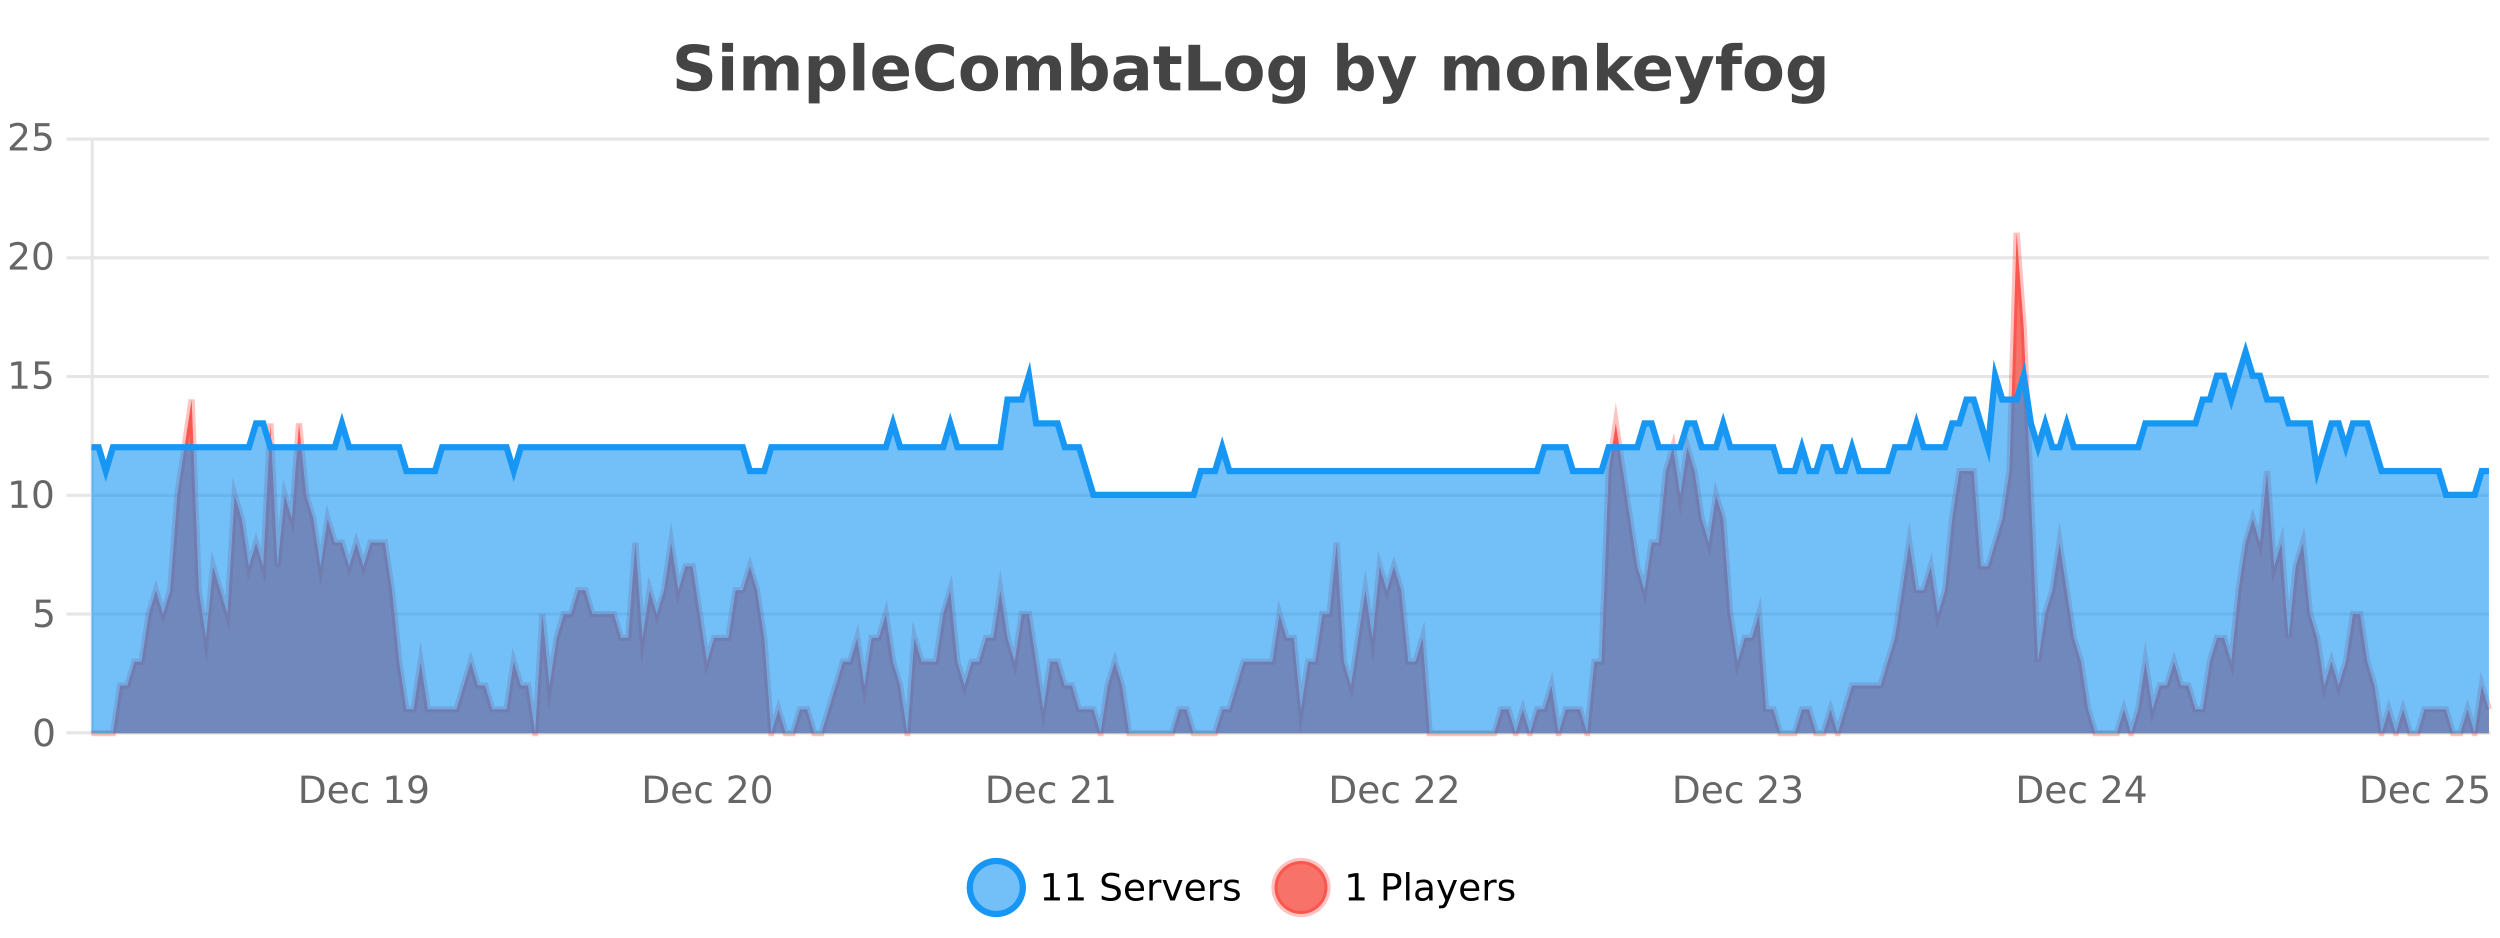 <?xml version="1.0" encoding="UTF-8"?>
<svg xmlns="http://www.w3.org/2000/svg" xmlns:xlink="http://www.w3.org/1999/xlink" width="800pt" height="300pt" viewBox="0 0 800 300" version="1.1">
<defs>
<clipPath id="clip1">
  <path d="M 282 263 L 356 263 L 356 300 L 282 300 Z M 282 263 "/>
</clipPath>
<clipPath id="clip2">
  <path d="M 379 263 L 454 263 L 454 300 L 379 300 Z M 379 263 "/>
</clipPath>
<clipPath id="clip3">
  <path d="M 29.27 74 L 796.457 74 L 796.457 234.602 L 29.27 234.602 Z M 29.27 74 "/>
</clipPath>
<clipPath id="clip4">
  <path d="M 28.27 46 L 797.457 46 L 797.457 235.602 L 28.27 235.602 Z M 28.27 46 "/>
</clipPath>
<clipPath id="clip5">
  <path d="M 29.27 112 L 796.457 112 L 796.457 234.602 L 29.27 234.602 Z M 29.27 112 "/>
</clipPath>
<clipPath id="clip6">
  <path d="M 28.27 84 L 797.457 84 L 797.457 187 L 28.27 187 Z M 28.27 84 "/>
</clipPath>
</defs>
<g id="surface3566121">
<rect x="0" y="0" width="800" height="300" style="fill:rgb(100%,100%,100%);fill-opacity:1;stroke:none;"/>
<path style="fill:none;stroke-width:1;stroke-linecap:butt;stroke-linejoin:miter;stroke:rgb(0%,0%,0%);stroke-opacity:0.098;stroke-miterlimit:10;" d="M 30 234.5 L 796.457 234.5 "/>
<path style="fill:none;stroke-width:1;stroke-linecap:butt;stroke-linejoin:miter;stroke:rgb(0%,0%,0%);stroke-opacity:0.098;stroke-miterlimit:10;" d="M 21.27 234.5 L 29 234.5 "/>
<path style="fill:none;stroke-width:1;stroke-linecap:butt;stroke-linejoin:miter;stroke:rgb(0%,0%,0%);stroke-opacity:0.098;stroke-miterlimit:10;" d="M 30 196.5 L 796.457 196.5 "/>
<path style="fill:none;stroke-width:1;stroke-linecap:butt;stroke-linejoin:miter;stroke:rgb(0%,0%,0%);stroke-opacity:0.098;stroke-miterlimit:10;" d="M 21.27 196.5 L 29 196.5 "/>
<path style="fill:none;stroke-width:1;stroke-linecap:butt;stroke-linejoin:miter;stroke:rgb(0%,0%,0%);stroke-opacity:0.098;stroke-miterlimit:10;" d="M 30 158.5 L 796.457 158.5 "/>
<path style="fill:none;stroke-width:1;stroke-linecap:butt;stroke-linejoin:miter;stroke:rgb(0%,0%,0%);stroke-opacity:0.098;stroke-miterlimit:10;" d="M 21.27 158.5 L 29 158.5 "/>
<path style="fill:none;stroke-width:1;stroke-linecap:butt;stroke-linejoin:miter;stroke:rgb(0%,0%,0%);stroke-opacity:0.098;stroke-miterlimit:10;" d="M 30 120.5 L 796.457 120.5 "/>
<path style="fill:none;stroke-width:1;stroke-linecap:butt;stroke-linejoin:miter;stroke:rgb(0%,0%,0%);stroke-opacity:0.098;stroke-miterlimit:10;" d="M 21.27 120.5 L 29 120.5 "/>
<path style="fill:none;stroke-width:1;stroke-linecap:butt;stroke-linejoin:miter;stroke:rgb(0%,0%,0%);stroke-opacity:0.098;stroke-miterlimit:10;" d="M 30 82.5 L 796.457 82.5 "/>
<path style="fill:none;stroke-width:1;stroke-linecap:butt;stroke-linejoin:miter;stroke:rgb(0%,0%,0%);stroke-opacity:0.098;stroke-miterlimit:10;" d="M 21.27 82.5 L 29 82.5 "/>
<path style="fill:none;stroke-width:1;stroke-linecap:butt;stroke-linejoin:miter;stroke:rgb(0%,0%,0%);stroke-opacity:0.098;stroke-miterlimit:10;" d="M 30 44.5 L 796.457 44.5 "/>
<path style="fill:none;stroke-width:1;stroke-linecap:butt;stroke-linejoin:miter;stroke:rgb(0%,0%,0%);stroke-opacity:0.098;stroke-miterlimit:10;" d="M 21.27 44.5 L 29 44.5 "/>
<path style=" stroke:none;fill-rule:nonzero;fill:rgb(9.02%,58.824%,95.294%);fill-opacity:0.6;" d="M 327.305 284 C 327.305 288.688 323.508 292.484 318.82 292.484 C 314.133 292.484 310.336 288.688 310.336 284 C 310.336 279.312 314.133 275.516 318.82 275.516 C 323.508 275.516 327.305 279.312 327.305 284 Z M 327.305 284 "/>
<g clip-path="url(#clip1)" clip-rule="nonzero">
<path style="fill:none;stroke-width:2;stroke-linecap:butt;stroke-linejoin:miter;stroke:rgb(9.02%,58.824%,95.294%);stroke-opacity:1;stroke-miterlimit:10;" d="M 327.305 284 C 327.305 288.688 323.508 292.484 318.82 292.484 C 314.133 292.484 310.336 288.688 310.336 284 C 310.336 279.312 314.133 275.516 318.82 275.516 C 323.508 275.516 327.305 279.312 327.305 284 Z M 327.305 284 "/>
</g>
<path style=" stroke:none;fill-rule:nonzero;fill:rgb(0%,0%,0%);fill-opacity:1;" d="M 334.117 287.156 L 336.055 287.156 L 336.055 280.484 L 333.945 280.906 L 333.945 279.828 L 336.039 279.406 L 337.227 279.406 L 337.227 287.156 L 339.164 287.156 L 339.164 288.156 L 334.117 288.156 Z M 341.754 287.156 L 343.691 287.156 L 343.691 280.484 L 341.582 280.906 L 341.582 279.828 L 343.676 279.406 L 344.863 279.406 L 344.863 287.156 L 346.801 287.156 L 346.801 288.156 L 341.754 288.156 Z M 358.141 279.688 L 358.141 280.844 C 357.691 280.637 357.266 280.48 356.859 280.375 C 356.461 280.262 356.082 280.203 355.719 280.203 C 355.07 280.203 354.57 280.328 354.219 280.578 C 353.875 280.828 353.703 281.188 353.703 281.656 C 353.703 282.043 353.816 282.336 354.047 282.531 C 354.273 282.73 354.719 282.887 355.375 283 L 356.078 283.156 C 356.961 283.324 357.613 283.621 358.031 284.047 C 358.457 284.465 358.672 285.027 358.672 285.734 C 358.672 286.59 358.383 287.234 357.812 287.672 C 357.25 288.109 356.414 288.328 355.312 288.328 C 354.906 288.328 354.469 288.281 354 288.188 C 353.531 288.094 353.047 287.953 352.547 287.766 L 352.547 286.547 C 353.023 286.82 353.492 287.023 353.953 287.156 C 354.422 287.293 354.875 287.359 355.312 287.359 C 355.988 287.359 356.508 287.23 356.875 286.969 C 357.25 286.699 357.438 286.32 357.438 285.828 C 357.438 285.402 357.301 285.07 357.031 284.828 C 356.77 284.578 356.336 284.398 355.734 284.281 L 355.016 284.141 C 354.129 283.965 353.488 283.688 353.094 283.312 C 352.707 282.938 352.516 282.418 352.516 281.75 C 352.516 280.969 352.785 280.359 353.328 279.922 C 353.867 279.477 354.617 279.25 355.578 279.25 C 355.992 279.25 356.41 279.289 356.828 279.359 C 357.254 279.434 357.691 279.543 358.141 279.688 Z M 366.086 284.609 L 366.086 285.125 L 361.117 285.125 C 361.168 285.875 361.391 286.445 361.789 286.828 C 362.195 287.215 362.75 287.406 363.461 287.406 C 363.875 287.406 364.277 287.359 364.664 287.266 C 365.059 287.164 365.449 287.008 365.836 286.797 L 365.836 287.828 C 365.438 287.984 365.039 288.105 364.633 288.188 C 364.227 288.281 363.812 288.328 363.398 288.328 C 362.355 288.328 361.527 288.027 360.914 287.422 C 360.297 286.809 359.992 285.98 359.992 284.938 C 359.992 283.867 360.281 283.016 360.867 282.391 C 361.449 281.758 362.23 281.438 363.211 281.438 C 364.094 281.438 364.793 281.727 365.305 282.297 C 365.824 282.859 366.086 283.633 366.086 284.609 Z M 365.008 284.281 C 364.996 283.699 364.828 283.23 364.508 282.875 C 364.184 282.523 363.758 282.344 363.227 282.344 C 362.621 282.344 362.137 282.516 361.773 282.859 C 361.418 283.203 361.215 283.684 361.164 284.297 Z M 371.656 282.594 C 371.531 282.531 371.395 282.484 371.25 282.453 C 371.113 282.414 370.957 282.391 370.781 282.391 C 370.176 282.391 369.707 282.59 369.375 282.984 C 369.051 283.383 368.891 283.953 368.891 284.703 L 368.891 288.156 L 367.812 288.156 L 367.812 281.594 L 368.891 281.594 L 368.891 282.609 C 369.117 282.215 369.414 281.922 369.781 281.734 C 370.145 281.539 370.586 281.438 371.109 281.438 C 371.18 281.438 371.258 281.445 371.344 281.453 C 371.438 281.465 371.535 281.48 371.641 281.5 Z M 372.012 281.594 L 373.152 281.594 L 375.199 287.094 L 377.262 281.594 L 378.402 281.594 L 375.934 288.156 L 374.465 288.156 Z M 385.504 284.609 L 385.504 285.125 L 380.535 285.125 C 380.586 285.875 380.809 286.445 381.207 286.828 C 381.613 287.215 382.168 287.406 382.879 287.406 C 383.293 287.406 383.695 287.359 384.082 287.266 C 384.477 287.164 384.867 287.008 385.254 286.797 L 385.254 287.828 C 384.855 287.984 384.457 288.105 384.051 288.188 C 383.645 288.281 383.23 288.328 382.816 288.328 C 381.773 288.328 380.945 288.027 380.332 287.422 C 379.715 286.809 379.41 285.98 379.41 284.938 C 379.41 283.867 379.699 283.016 380.285 282.391 C 380.867 281.758 381.648 281.438 382.629 281.438 C 383.512 281.438 384.211 281.727 384.723 282.297 C 385.242 282.859 385.504 283.633 385.504 284.609 Z M 384.426 284.281 C 384.414 283.699 384.246 283.23 383.926 282.875 C 383.602 282.523 383.176 282.344 382.645 282.344 C 382.039 282.344 381.555 282.516 381.191 282.859 C 380.836 283.203 380.633 283.684 380.582 284.297 Z M 391.074 282.594 C 390.949 282.531 390.812 282.484 390.668 282.453 C 390.531 282.414 390.375 282.391 390.199 282.391 C 389.594 282.391 389.125 282.59 388.793 282.984 C 388.469 283.383 388.309 283.953 388.309 284.703 L 388.309 288.156 L 387.23 288.156 L 387.23 281.594 L 388.309 281.594 L 388.309 282.609 C 388.535 282.215 388.832 281.922 389.199 281.734 C 389.562 281.539 390.004 281.438 390.527 281.438 C 390.598 281.438 390.676 281.445 390.762 281.453 C 390.855 281.465 390.953 281.48 391.059 281.5 Z M 396.383 281.781 L 396.383 282.812 C 396.078 282.656 395.762 282.543 395.43 282.469 C 395.105 282.387 394.766 282.344 394.414 282.344 C 393.883 282.344 393.48 282.43 393.211 282.594 C 392.938 282.75 392.805 282.996 392.805 283.328 C 392.805 283.578 392.898 283.777 393.086 283.922 C 393.281 284.059 393.672 284.188 394.258 284.312 L 394.617 284.406 C 395.387 284.562 395.934 284.793 396.258 285.094 C 396.578 285.398 396.742 285.812 396.742 286.344 C 396.742 286.961 396.496 287.445 396.008 287.797 C 395.527 288.152 394.867 288.328 394.023 288.328 C 393.668 288.328 393.297 288.289 392.914 288.219 C 392.539 288.156 392.141 288.059 391.727 287.922 L 391.727 286.797 C 392.121 287.008 392.512 287.164 392.898 287.266 C 393.281 287.371 393.668 287.422 394.055 287.422 C 394.555 287.422 394.938 287.34 395.211 287.172 C 395.492 286.996 395.633 286.746 395.633 286.422 C 395.633 286.133 395.531 285.906 395.336 285.75 C 395.137 285.594 394.703 285.445 394.039 285.297 L 393.664 285.219 C 392.996 285.074 392.512 284.855 392.211 284.562 C 391.918 284.273 391.773 283.875 391.773 283.375 C 391.773 282.75 391.992 282.273 392.43 281.938 C 392.867 281.605 393.484 281.438 394.289 281.438 C 394.684 281.438 395.059 281.469 395.414 281.531 C 395.766 281.586 396.09 281.668 396.383 281.781 Z M 328.82 277.016 "/>
<path style=" stroke:none;fill-rule:nonzero;fill:rgb(96.863%,44.706%,40.784%);fill-opacity:1;" d="M 424.809 284 C 424.809 288.688 421.008 292.484 416.32 292.484 C 411.637 292.484 407.836 288.688 407.836 284 C 407.836 279.312 411.637 275.516 416.32 275.516 C 421.008 275.516 424.809 279.312 424.809 284 Z M 424.809 284 "/>
<g clip-path="url(#clip2)" clip-rule="nonzero">
<path style="fill:none;stroke-width:2;stroke-linecap:butt;stroke-linejoin:miter;stroke:rgb(100%,4.706%,0%);stroke-opacity:0.247;stroke-miterlimit:10;" d="M 424.809 284 C 424.809 288.688 421.008 292.484 416.32 292.484 C 411.637 292.484 407.836 288.688 407.836 284 C 407.836 279.312 411.637 275.516 416.32 275.516 C 421.008 275.516 424.809 279.312 424.809 284 Z M 424.809 284 "/>
</g>
<path style=" stroke:none;fill-rule:nonzero;fill:rgb(0%,0%,0%);fill-opacity:1;" d="M 431.617 287.156 L 433.555 287.156 L 433.555 280.484 L 431.445 280.906 L 431.445 279.828 L 433.539 279.406 L 434.727 279.406 L 434.727 287.156 L 436.664 287.156 L 436.664 288.156 L 431.617 288.156 Z M 443.945 280.375 L 443.945 283.672 L 445.43 283.672 C 445.98 283.672 446.406 283.531 446.711 283.25 C 447.012 282.961 447.164 282.547 447.164 282.016 C 447.164 281.496 447.012 281.094 446.711 280.812 C 446.406 280.523 445.98 280.375 445.43 280.375 Z M 442.758 279.406 L 445.43 279.406 C 446.418 279.406 447.164 279.633 447.664 280.078 C 448.164 280.516 448.414 281.164 448.414 282.016 C 448.414 282.883 448.164 283.539 447.664 283.984 C 447.164 284.422 446.418 284.641 445.43 284.641 L 443.945 284.641 L 443.945 288.156 L 442.758 288.156 Z M 449.945 279.031 L 451.023 279.031 L 451.023 288.156 L 449.945 288.156 Z M 456.266 284.859 C 455.398 284.859 454.797 284.961 454.453 285.156 C 454.117 285.355 453.953 285.695 453.953 286.172 C 453.953 286.559 454.078 286.867 454.328 287.094 C 454.586 287.312 454.93 287.422 455.359 287.422 C 455.961 287.422 456.441 287.215 456.797 286.797 C 457.16 286.371 457.344 285.805 457.344 285.094 L 457.344 284.859 Z M 458.422 284.406 L 458.422 288.156 L 457.344 288.156 L 457.344 287.156 C 457.094 287.555 456.785 287.852 456.422 288.047 C 456.055 288.234 455.609 288.328 455.078 288.328 C 454.398 288.328 453.863 288.141 453.469 287.766 C 453.07 287.383 452.875 286.875 452.875 286.25 C 452.875 285.512 453.117 284.953 453.609 284.578 C 454.109 284.203 454.848 284.016 455.828 284.016 L 457.344 284.016 L 457.344 283.906 C 457.344 283.406 457.176 283.023 456.844 282.75 C 456.52 282.48 456.066 282.344 455.484 282.344 C 455.109 282.344 454.738 282.391 454.375 282.484 C 454.02 282.578 453.68 282.715 453.359 282.891 L 453.359 281.891 C 453.754 281.734 454.133 281.621 454.5 281.547 C 454.875 281.477 455.238 281.438 455.594 281.438 C 456.539 281.438 457.25 281.684 457.719 282.172 C 458.188 282.664 458.422 283.406 458.422 284.406 Z M 463.367 288.766 C 463.062 289.547 462.766 290.055 462.477 290.297 C 462.184 290.535 461.797 290.656 461.32 290.656 L 460.461 290.656 L 460.461 289.75 L 461.086 289.75 C 461.387 289.75 461.617 289.676 461.773 289.531 C 461.938 289.395 462.121 289.066 462.32 288.547 L 462.523 288.047 L 459.867 281.594 L 461.008 281.594 L 463.055 286.719 L 465.117 281.594 L 466.258 281.594 Z M 473.359 284.609 L 473.359 285.125 L 468.391 285.125 C 468.441 285.875 468.664 286.445 469.062 286.828 C 469.469 287.215 470.023 287.406 470.734 287.406 C 471.148 287.406 471.551 287.359 471.938 287.266 C 472.332 287.164 472.723 287.008 473.109 286.797 L 473.109 287.828 C 472.711 287.984 472.312 288.105 471.906 288.188 C 471.5 288.281 471.086 288.328 470.672 288.328 C 469.629 288.328 468.801 288.027 468.188 287.422 C 467.57 286.809 467.266 285.98 467.266 284.938 C 467.266 283.867 467.555 283.016 468.141 282.391 C 468.723 281.758 469.504 281.438 470.484 281.438 C 471.367 281.438 472.066 281.727 472.578 282.297 C 473.098 282.859 473.359 283.633 473.359 284.609 Z M 472.281 284.281 C 472.27 283.699 472.102 283.23 471.781 282.875 C 471.457 282.523 471.031 282.344 470.5 282.344 C 469.895 282.344 469.41 282.516 469.047 282.859 C 468.691 283.203 468.488 283.684 468.438 284.297 Z M 478.93 282.594 C 478.805 282.531 478.668 282.484 478.523 282.453 C 478.387 282.414 478.23 282.391 478.055 282.391 C 477.449 282.391 476.98 282.59 476.648 282.984 C 476.324 283.383 476.164 283.953 476.164 284.703 L 476.164 288.156 L 475.086 288.156 L 475.086 281.594 L 476.164 281.594 L 476.164 282.609 C 476.391 282.215 476.688 281.922 477.055 281.734 C 477.418 281.539 477.859 281.438 478.383 281.438 C 478.453 281.438 478.531 281.445 478.617 281.453 C 478.711 281.465 478.809 281.48 478.914 281.5 Z M 484.238 281.781 L 484.238 282.812 C 483.934 282.656 483.617 282.543 483.285 282.469 C 482.961 282.387 482.621 282.344 482.27 282.344 C 481.738 282.344 481.336 282.43 481.066 282.594 C 480.793 282.75 480.66 282.996 480.66 283.328 C 480.66 283.578 480.754 283.777 480.941 283.922 C 481.137 284.059 481.527 284.188 482.113 284.312 L 482.473 284.406 C 483.242 284.562 483.789 284.793 484.113 285.094 C 484.434 285.398 484.598 285.812 484.598 286.344 C 484.598 286.961 484.352 287.445 483.863 287.797 C 483.383 288.152 482.723 288.328 481.879 288.328 C 481.523 288.328 481.152 288.289 480.77 288.219 C 480.395 288.156 479.996 288.059 479.582 287.922 L 479.582 286.797 C 479.977 287.008 480.367 287.164 480.754 287.266 C 481.137 287.371 481.523 287.422 481.91 287.422 C 482.41 287.422 482.793 287.34 483.066 287.172 C 483.348 286.996 483.488 286.746 483.488 286.422 C 483.488 286.133 483.387 285.906 483.191 285.75 C 482.992 285.594 482.559 285.445 481.895 285.297 L 481.52 285.219 C 480.852 285.074 480.367 284.855 480.066 284.562 C 479.773 284.273 479.629 283.875 479.629 283.375 C 479.629 282.75 479.848 282.273 480.285 281.938 C 480.723 281.605 481.34 281.438 482.145 281.438 C 482.539 281.438 482.914 281.469 483.27 281.531 C 483.621 281.586 483.945 281.668 484.238 281.781 Z M 426.32 277.016 "/>
<path style=" stroke:none;fill-rule:nonzero;fill:rgb(26.667%,26.667%,26.667%);fill-opacity:1;" d="M 226.984 14.797 L 226.984 17.891 C 226.18 17.527 225.398 17.258 224.641 17.078 C 223.879 16.891 223.16 16.797 222.484 16.797 C 221.586 16.797 220.922 16.922 220.484 17.172 C 220.055 17.422 219.844 17.809 219.844 18.328 C 219.844 18.715 219.988 19.016 220.281 19.234 C 220.57 19.453 221.098 19.641 221.859 19.797 L 223.453 20.125 C 225.078 20.449 226.227 20.945 226.906 21.609 C 227.594 22.277 227.938 23.219 227.938 24.438 C 227.938 26.043 227.457 27.242 226.5 28.031 C 225.551 28.812 224.098 29.203 222.141 29.203 C 221.211 29.203 220.281 29.113 219.344 28.938 C 218.414 28.762 217.488 28.5 216.562 28.156 L 216.562 24.984 C 217.488 25.484 218.383 25.859 219.25 26.109 C 220.125 26.359 220.969 26.484 221.781 26.484 C 222.602 26.484 223.227 26.352 223.656 26.078 C 224.094 25.797 224.312 25.402 224.312 24.891 C 224.312 24.445 224.16 24.094 223.859 23.844 C 223.566 23.594 222.977 23.371 222.094 23.172 L 220.641 22.859 C 219.18 22.547 218.113 22.055 217.438 21.375 C 216.77 20.688 216.438 19.762 216.438 18.594 C 216.438 17.148 216.906 16.031 217.844 15.25 C 218.781 14.469 220.129 14.078 221.891 14.078 C 222.691 14.078 223.516 14.141 224.359 14.266 C 225.203 14.383 226.078 14.559 226.984 14.797 Z M 231.094 17.984 L 234.578 17.984 L 234.578 28.922 L 231.094 28.922 Z M 231.094 13.719 L 234.578 13.719 L 234.578 16.578 L 231.094 16.578 Z M 248.07 19.797 C 248.516 19.121 249.043 18.605 249.648 18.25 C 250.262 17.898 250.934 17.719 251.664 17.719 C 252.914 17.719 253.867 18.109 254.523 18.891 C 255.188 19.664 255.523 20.789 255.523 22.266 L 255.523 28.922 L 252.008 28.922 L 252.008 23.219 C 252.008 23.137 252.008 23.047 252.008 22.953 C 252.016 22.859 252.023 22.73 252.023 22.562 C 252.023 21.793 251.906 21.234 251.68 20.891 C 251.449 20.539 251.078 20.359 250.57 20.359 C 249.914 20.359 249.402 20.637 249.039 21.188 C 248.672 21.73 248.484 22.516 248.477 23.547 L 248.477 28.922 L 244.961 28.922 L 244.961 23.219 C 244.961 22.012 244.855 21.234 244.648 20.891 C 244.438 20.539 244.07 20.359 243.539 20.359 C 242.859 20.359 242.34 20.637 241.977 21.188 C 241.609 21.73 241.43 22.516 241.43 23.547 L 241.43 28.922 L 237.914 28.922 L 237.914 17.984 L 241.43 17.984 L 241.43 19.578 C 241.867 18.965 242.359 18.5 242.914 18.188 C 243.465 17.875 244.078 17.719 244.758 17.719 C 245.508 17.719 246.172 17.902 246.758 18.266 C 247.34 18.633 247.777 19.141 248.07 19.797 Z M 262.273 27.344 L 262.273 33.078 L 258.789 33.078 L 258.789 17.984 L 262.273 17.984 L 262.273 19.578 C 262.762 18.945 263.297 18.477 263.883 18.172 C 264.465 17.871 265.137 17.719 265.898 17.719 C 267.25 17.719 268.359 18.258 269.227 19.328 C 270.09 20.402 270.523 21.781 270.523 23.469 C 270.523 25.148 270.09 26.523 269.227 27.594 C 268.359 28.668 267.25 29.203 265.898 29.203 C 265.137 29.203 264.465 29.051 263.883 28.75 C 263.297 28.449 262.762 27.98 262.273 27.344 Z M 264.602 20.266 C 263.852 20.266 263.273 20.543 262.867 21.094 C 262.469 21.637 262.273 22.43 262.273 23.469 C 262.273 24.5 262.469 25.293 262.867 25.844 C 263.273 26.398 263.852 26.672 264.602 26.672 C 265.352 26.672 265.922 26.402 266.32 25.859 C 266.715 25.309 266.914 24.512 266.914 23.469 C 266.914 22.43 266.715 21.637 266.32 21.094 C 265.922 20.543 265.352 20.266 264.602 20.266 Z M 273.102 13.719 L 276.586 13.719 L 276.586 28.922 L 273.102 28.922 Z M 290.867 23.422 L 290.867 24.422 L 282.695 24.422 C 282.777 25.246 283.074 25.859 283.586 26.266 C 284.094 26.672 284.805 26.875 285.711 26.875 C 286.449 26.875 287.203 26.766 287.977 26.547 C 288.746 26.328 289.539 26 290.352 25.562 L 290.352 28.25 C 289.527 28.562 288.699 28.797 287.867 28.953 C 287.043 29.117 286.219 29.203 285.398 29.203 C 283.418 29.203 281.875 28.703 280.773 27.703 C 279.68 26.695 279.133 25.281 279.133 23.469 C 279.133 21.68 279.668 20.273 280.742 19.25 C 281.824 18.23 283.309 17.719 285.195 17.719 C 286.914 17.719 288.289 18.242 289.32 19.281 C 290.352 20.312 290.867 21.695 290.867 23.422 Z M 287.273 22.266 C 287.273 21.602 287.078 21.062 286.695 20.656 C 286.309 20.25 285.805 20.047 285.18 20.047 C 284.5 20.047 283.949 20.242 283.523 20.625 C 283.105 21 282.844 21.547 282.742 22.266 Z M 305.242 28.125 C 304.543 28.48 303.82 28.746 303.07 28.922 C 302.328 29.109 301.547 29.203 300.727 29.203 C 298.297 29.203 296.375 28.527 294.961 27.172 C 293.543 25.809 292.836 23.965 292.836 21.641 C 292.836 19.32 293.543 17.48 294.961 16.125 C 296.375 14.762 298.297 14.078 300.727 14.078 C 301.547 14.078 302.328 14.172 303.07 14.359 C 303.82 14.539 304.543 14.805 305.242 15.156 L 305.242 18.172 C 304.543 17.703 303.855 17.359 303.18 17.141 C 302.5 16.914 301.789 16.797 301.039 16.797 C 299.695 16.797 298.637 17.23 297.867 18.094 C 297.105 18.949 296.727 20.133 296.727 21.641 C 296.727 23.152 297.105 24.34 297.867 25.203 C 298.637 26.059 299.695 26.484 301.039 26.484 C 301.789 26.484 302.5 26.375 303.18 26.156 C 303.855 25.93 304.543 25.578 305.242 25.109 Z M 313.406 20.219 C 312.625 20.219 312.031 20.5 311.625 21.062 C 311.219 21.617 311.016 22.418 311.016 23.469 C 311.016 24.512 311.219 25.312 311.625 25.875 C 312.031 26.43 312.625 26.703 313.406 26.703 C 314.164 26.703 314.742 26.43 315.141 25.875 C 315.547 25.312 315.75 24.512 315.75 23.469 C 315.75 22.418 315.547 21.617 315.141 21.062 C 314.742 20.5 314.164 20.219 313.406 20.219 Z M 313.406 17.719 C 315.281 17.719 316.742 18.23 317.797 19.25 C 318.859 20.262 319.391 21.668 319.391 23.469 C 319.391 25.262 318.859 26.668 317.797 27.688 C 316.742 28.699 315.281 29.203 313.406 29.203 C 311.508 29.203 310.031 28.699 308.969 27.688 C 307.906 26.668 307.375 25.262 307.375 23.469 C 307.375 21.668 307.906 20.262 308.969 19.25 C 310.031 18.23 311.508 17.719 313.406 17.719 Z M 332.066 19.797 C 332.512 19.121 333.039 18.605 333.645 18.25 C 334.258 17.898 334.93 17.719 335.66 17.719 C 336.91 17.719 337.863 18.109 338.52 18.891 C 339.184 19.664 339.52 20.789 339.52 22.266 L 339.52 28.922 L 336.004 28.922 L 336.004 23.219 C 336.004 23.137 336.004 23.047 336.004 22.953 C 336.012 22.859 336.02 22.73 336.02 22.562 C 336.02 21.793 335.902 21.234 335.676 20.891 C 335.445 20.539 335.074 20.359 334.566 20.359 C 333.91 20.359 333.398 20.637 333.035 21.188 C 332.668 21.73 332.48 22.516 332.473 23.547 L 332.473 28.922 L 328.957 28.922 L 328.957 23.219 C 328.957 22.012 328.852 21.234 328.645 20.891 C 328.434 20.539 328.066 20.359 327.535 20.359 C 326.855 20.359 326.336 20.637 325.973 21.188 C 325.605 21.73 325.426 22.516 325.426 23.547 L 325.426 28.922 L 321.91 28.922 L 321.91 17.984 L 325.426 17.984 L 325.426 19.578 C 325.863 18.965 326.355 18.5 326.91 18.188 C 327.461 17.875 328.074 17.719 328.754 17.719 C 329.504 17.719 330.168 17.902 330.754 18.266 C 331.336 18.633 331.773 19.141 332.066 19.797 Z M 348.594 26.672 C 349.344 26.672 349.914 26.402 350.312 25.859 C 350.707 25.309 350.906 24.512 350.906 23.469 C 350.906 22.43 350.707 21.637 350.312 21.094 C 349.914 20.543 349.344 20.266 348.594 20.266 C 347.844 20.266 347.266 20.543 346.859 21.094 C 346.461 21.637 346.266 22.43 346.266 23.469 C 346.266 24.5 346.461 25.293 346.859 25.844 C 347.266 26.398 347.844 26.672 348.594 26.672 Z M 346.266 19.578 C 346.754 18.945 347.289 18.477 347.875 18.172 C 348.457 17.871 349.129 17.719 349.891 17.719 C 351.242 17.719 352.352 18.258 353.219 19.328 C 354.082 20.402 354.516 21.781 354.516 23.469 C 354.516 25.148 354.082 26.523 353.219 27.594 C 352.352 28.668 351.242 29.203 349.891 29.203 C 349.129 29.203 348.457 29.051 347.875 28.75 C 347.289 28.449 346.754 27.98 346.266 27.344 L 346.266 28.922 L 342.781 28.922 L 342.781 13.719 L 346.266 13.719 Z M 361.988 24 C 361.258 24 360.711 24.125 360.348 24.375 C 359.98 24.617 359.801 24.98 359.801 25.469 C 359.801 25.906 359.945 26.25 360.238 26.5 C 360.539 26.75 360.949 26.875 361.473 26.875 C 362.129 26.875 362.68 26.641 363.129 26.172 C 363.586 25.703 363.816 25.117 363.816 24.406 L 363.816 24 Z M 367.332 22.688 L 367.332 28.922 L 363.816 28.922 L 363.816 27.297 C 363.348 27.965 362.816 28.449 362.223 28.75 C 361.637 29.051 360.926 29.203 360.082 29.203 C 358.957 29.203 358.039 28.875 357.332 28.219 C 356.621 27.555 356.27 26.695 356.27 25.641 C 356.27 24.359 356.707 23.422 357.582 22.828 C 358.465 22.227 359.855 21.922 361.754 21.922 L 363.816 21.922 L 363.816 21.641 C 363.816 21.09 363.598 20.688 363.16 20.438 C 362.723 20.18 362.039 20.047 361.113 20.047 C 360.363 20.047 359.664 20.125 359.02 20.281 C 358.371 20.43 357.773 20.648 357.223 20.938 L 357.223 18.281 C 357.973 18.094 358.723 17.953 359.473 17.859 C 360.23 17.766 360.992 17.719 361.754 17.719 C 363.723 17.719 365.145 18.109 366.02 18.891 C 366.895 19.664 367.332 20.93 367.332 22.688 Z M 374.406 14.875 L 374.406 17.984 L 378.016 17.984 L 378.016 20.484 L 374.406 20.484 L 374.406 25.125 C 374.406 25.637 374.504 25.98 374.703 26.156 C 374.91 26.336 375.312 26.422 375.906 26.422 L 377.703 26.422 L 377.703 28.922 L 374.703 28.922 C 373.328 28.922 372.348 28.637 371.766 28.062 C 371.191 27.48 370.906 26.5 370.906 25.125 L 370.906 20.484 L 369.172 20.484 L 369.172 17.984 L 370.906 17.984 L 370.906 14.875 Z M 380.312 14.344 L 384.062 14.344 L 384.062 26.078 L 390.672 26.078 L 390.672 28.922 L 380.312 28.922 Z M 398.102 20.219 C 397.32 20.219 396.727 20.5 396.32 21.062 C 395.914 21.617 395.711 22.418 395.711 23.469 C 395.711 24.512 395.914 25.312 396.32 25.875 C 396.727 26.43 397.32 26.703 398.102 26.703 C 398.859 26.703 399.438 26.43 399.836 25.875 C 400.242 25.312 400.445 24.512 400.445 23.469 C 400.445 22.418 400.242 21.617 399.836 21.062 C 399.438 20.5 398.859 20.219 398.102 20.219 Z M 398.102 17.719 C 399.977 17.719 401.438 18.23 402.492 19.25 C 403.555 20.262 404.086 21.668 404.086 23.469 C 404.086 25.262 403.555 26.668 402.492 27.688 C 401.438 28.699 399.977 29.203 398.102 29.203 C 396.203 29.203 394.727 28.699 393.664 27.688 C 392.602 26.668 392.07 25.262 392.07 23.469 C 392.07 21.668 392.602 20.262 393.664 19.25 C 394.727 18.23 396.203 17.719 398.102 17.719 Z M 414.078 27.062 C 413.598 27.699 413.066 28.168 412.484 28.469 C 411.898 28.773 411.227 28.922 410.469 28.922 C 409.133 28.922 408.031 28.398 407.156 27.344 C 406.289 26.293 405.859 24.953 405.859 23.328 C 405.859 21.695 406.289 20.355 407.156 19.312 C 408.031 18.262 409.133 17.734 410.469 17.734 C 411.227 17.734 411.898 17.887 412.484 18.188 C 413.066 18.492 413.598 18.965 414.078 19.609 L 414.078 17.984 L 417.594 17.984 L 417.594 27.812 C 417.594 29.57 417.035 30.914 415.922 31.844 C 414.816 32.77 413.207 33.234 411.094 33.234 C 410.414 33.234 409.754 33.18 409.109 33.078 C 408.473 32.973 407.832 32.816 407.188 32.609 L 407.188 29.875 C 407.801 30.227 408.398 30.488 408.984 30.656 C 409.566 30.832 410.156 30.922 410.75 30.922 C 411.895 30.922 412.734 30.672 413.266 30.172 C 413.805 29.672 414.078 28.887 414.078 27.812 Z M 411.766 20.266 C 411.047 20.266 410.484 20.531 410.078 21.062 C 409.672 21.594 409.469 22.352 409.469 23.328 C 409.469 24.328 409.66 25.09 410.047 25.609 C 410.441 26.121 411.016 26.375 411.766 26.375 C 412.492 26.375 413.062 26.109 413.469 25.578 C 413.875 25.047 414.078 24.297 414.078 23.328 C 414.078 22.352 413.875 21.594 413.469 21.062 C 413.062 20.531 412.492 20.266 411.766 20.266 Z M 433.73 26.672 C 434.48 26.672 435.051 26.402 435.449 25.859 C 435.844 25.309 436.043 24.512 436.043 23.469 C 436.043 22.43 435.844 21.637 435.449 21.094 C 435.051 20.543 434.48 20.266 433.73 20.266 C 432.98 20.266 432.402 20.543 431.996 21.094 C 431.598 21.637 431.402 22.43 431.402 23.469 C 431.402 24.5 431.598 25.293 431.996 25.844 C 432.402 26.398 432.98 26.672 433.73 26.672 Z M 431.402 19.578 C 431.891 18.945 432.426 18.477 433.012 18.172 C 433.594 17.871 434.266 17.719 435.027 17.719 C 436.379 17.719 437.488 18.258 438.355 19.328 C 439.219 20.402 439.652 21.781 439.652 23.469 C 439.652 25.148 439.219 26.523 438.355 27.594 C 437.488 28.668 436.379 29.203 435.027 29.203 C 434.266 29.203 433.594 29.051 433.012 28.75 C 432.426 28.449 431.891 27.98 431.402 27.344 L 431.402 28.922 L 427.918 28.922 L 427.918 13.719 L 431.402 13.719 Z M 440.797 17.984 L 444.281 17.984 L 447.234 25.406 L 449.734 17.984 L 453.219 17.984 L 448.625 29.953 C 448.164 31.172 447.625 32.02 447 32.5 C 446.383 32.988 445.578 33.234 444.578 33.234 L 442.547 33.234 L 442.547 30.938 L 443.641 30.938 C 444.234 30.938 444.664 30.844 444.938 30.656 C 445.207 30.469 445.414 30.129 445.562 29.641 L 445.672 29.344 Z M 472.359 19.797 C 472.805 19.121 473.332 18.605 473.938 18.25 C 474.551 17.898 475.223 17.719 475.953 17.719 C 477.203 17.719 478.156 18.109 478.812 18.891 C 479.477 19.664 479.812 20.789 479.812 22.266 L 479.812 28.922 L 476.297 28.922 L 476.297 23.219 C 476.297 23.137 476.297 23.047 476.297 22.953 C 476.305 22.859 476.312 22.73 476.312 22.562 C 476.312 21.793 476.195 21.234 475.969 20.891 C 475.738 20.539 475.367 20.359 474.859 20.359 C 474.203 20.359 473.691 20.637 473.328 21.188 C 472.961 21.73 472.773 22.516 472.766 23.547 L 472.766 28.922 L 469.25 28.922 L 469.25 23.219 C 469.25 22.012 469.145 21.234 468.938 20.891 C 468.727 20.539 468.359 20.359 467.828 20.359 C 467.148 20.359 466.629 20.637 466.266 21.188 C 465.898 21.73 465.719 22.516 465.719 23.547 L 465.719 28.922 L 462.203 28.922 L 462.203 17.984 L 465.719 17.984 L 465.719 19.578 C 466.156 18.965 466.648 18.5 467.203 18.188 C 467.754 17.875 468.367 17.719 469.047 17.719 C 469.797 17.719 470.461 17.902 471.047 18.266 C 471.629 18.633 472.066 19.141 472.359 19.797 Z M 488.277 20.219 C 487.496 20.219 486.902 20.5 486.496 21.062 C 486.09 21.617 485.887 22.418 485.887 23.469 C 485.887 24.512 486.09 25.312 486.496 25.875 C 486.902 26.43 487.496 26.703 488.277 26.703 C 489.035 26.703 489.613 26.43 490.012 25.875 C 490.418 25.312 490.621 24.512 490.621 23.469 C 490.621 22.418 490.418 21.617 490.012 21.062 C 489.613 20.5 489.035 20.219 488.277 20.219 Z M 488.277 17.719 C 490.152 17.719 491.613 18.23 492.668 19.25 C 493.73 20.262 494.262 21.668 494.262 23.469 C 494.262 25.262 493.73 26.668 492.668 27.688 C 491.613 28.699 490.152 29.203 488.277 29.203 C 486.379 29.203 484.902 28.699 483.84 27.688 C 482.777 26.668 482.246 25.262 482.246 23.469 C 482.246 21.668 482.777 20.262 483.84 19.25 C 484.902 18.23 486.379 17.719 488.277 17.719 Z M 507.797 22.266 L 507.797 28.922 L 504.281 28.922 L 504.281 23.828 C 504.281 22.883 504.258 22.23 504.219 21.875 C 504.176 21.512 504.102 21.246 504 21.078 C 503.863 20.852 503.676 20.672 503.438 20.547 C 503.207 20.422 502.941 20.359 502.641 20.359 C 501.91 20.359 501.336 20.641 500.922 21.203 C 500.504 21.766 500.297 22.547 500.297 23.547 L 500.297 28.922 L 496.812 28.922 L 496.812 17.984 L 500.297 17.984 L 500.297 19.578 C 500.828 18.945 501.391 18.477 501.984 18.172 C 502.578 17.871 503.227 17.719 503.938 17.719 C 505.207 17.719 506.164 18.109 506.812 18.891 C 507.469 19.664 507.797 20.789 507.797 22.266 Z M 511.055 13.719 L 514.539 13.719 L 514.539 22 L 518.57 17.984 L 522.633 17.984 L 517.289 23 L 523.055 28.922 L 518.805 28.922 L 514.539 24.359 L 514.539 28.922 L 511.055 28.922 Z M 534.723 23.422 L 534.723 24.422 L 526.551 24.422 C 526.633 25.246 526.93 25.859 527.441 26.266 C 527.949 26.672 528.66 26.875 529.566 26.875 C 530.305 26.875 531.059 26.766 531.832 26.547 C 532.602 26.328 533.395 26 534.207 25.562 L 534.207 28.25 C 533.383 28.562 532.555 28.797 531.723 28.953 C 530.898 29.117 530.074 29.203 529.254 29.203 C 527.273 29.203 525.73 28.703 524.629 27.703 C 523.535 26.695 522.988 25.281 522.988 23.469 C 522.988 21.68 523.523 20.273 524.598 19.25 C 525.68 18.23 527.164 17.719 529.051 17.719 C 530.77 17.719 532.145 18.242 533.176 19.281 C 534.207 20.312 534.723 21.695 534.723 23.422 Z M 531.129 22.266 C 531.129 21.602 530.934 21.062 530.551 20.656 C 530.164 20.25 529.66 20.047 529.035 20.047 C 528.355 20.047 527.805 20.242 527.379 20.625 C 526.961 21 526.699 21.547 526.598 22.266 Z M 535.945 17.984 L 539.43 17.984 L 542.383 25.406 L 544.883 17.984 L 548.367 17.984 L 543.773 29.953 C 543.312 31.172 542.773 32.02 542.148 32.5 C 541.531 32.988 540.727 33.234 539.727 33.234 L 537.695 33.234 L 537.695 30.938 L 538.789 30.938 C 539.383 30.938 539.812 30.844 540.086 30.656 C 540.355 30.469 540.562 30.129 540.711 29.641 L 540.82 29.344 Z M 557.605 13.719 L 557.605 16.016 L 555.668 16.016 C 555.176 16.016 554.832 16.109 554.637 16.297 C 554.438 16.477 554.34 16.781 554.34 17.219 L 554.34 17.984 L 557.34 17.984 L 557.34 20.484 L 554.34 20.484 L 554.34 28.922 L 550.855 28.922 L 550.855 20.484 L 549.105 20.484 L 549.105 17.984 L 550.855 17.984 L 550.855 17.219 C 550.855 16.031 551.184 15.152 551.84 14.578 C 552.504 14.008 553.535 13.719 554.934 13.719 Z M 564.32 20.219 C 563.539 20.219 562.945 20.5 562.539 21.062 C 562.133 21.617 561.93 22.418 561.93 23.469 C 561.93 24.512 562.133 25.312 562.539 25.875 C 562.945 26.43 563.539 26.703 564.32 26.703 C 565.078 26.703 565.656 26.43 566.055 25.875 C 566.461 25.312 566.664 24.512 566.664 23.469 C 566.664 22.418 566.461 21.617 566.055 21.062 C 565.656 20.5 565.078 20.219 564.32 20.219 Z M 564.32 17.719 C 566.195 17.719 567.656 18.23 568.711 19.25 C 569.773 20.262 570.305 21.668 570.305 23.469 C 570.305 25.262 569.773 26.668 568.711 27.688 C 567.656 28.699 566.195 29.203 564.32 29.203 C 562.422 29.203 560.945 28.699 559.883 27.688 C 558.82 26.668 558.289 25.262 558.289 23.469 C 558.289 21.668 558.82 20.262 559.883 19.25 C 560.945 18.23 562.422 17.719 564.32 17.719 Z M 580.297 27.062 C 579.816 27.699 579.285 28.168 578.703 28.469 C 578.117 28.773 577.445 28.922 576.688 28.922 C 575.352 28.922 574.25 28.398 573.375 27.344 C 572.508 26.293 572.078 24.953 572.078 23.328 C 572.078 21.695 572.508 20.355 573.375 19.312 C 574.25 18.262 575.352 17.734 576.688 17.734 C 577.445 17.734 578.117 17.887 578.703 18.188 C 579.285 18.492 579.816 18.965 580.297 19.609 L 580.297 17.984 L 583.812 17.984 L 583.812 27.812 C 583.812 29.57 583.254 30.914 582.141 31.844 C 581.035 32.77 579.426 33.234 577.312 33.234 C 576.633 33.234 575.973 33.18 575.328 33.078 C 574.691 32.973 574.051 32.816 573.406 32.609 L 573.406 29.875 C 574.02 30.227 574.617 30.488 575.203 30.656 C 575.785 30.832 576.375 30.922 576.969 30.922 C 578.113 30.922 578.953 30.672 579.484 30.172 C 580.023 29.672 580.297 28.887 580.297 27.812 Z M 577.984 20.266 C 577.266 20.266 576.703 20.531 576.297 21.062 C 575.891 21.594 575.688 22.352 575.688 23.328 C 575.688 24.328 575.879 25.09 576.266 25.609 C 576.66 26.121 577.234 26.375 577.984 26.375 C 578.711 26.375 579.281 26.109 579.688 25.578 C 580.094 25.047 580.297 24.297 580.297 23.328 C 580.297 22.352 580.094 21.594 579.688 21.062 C 579.281 20.531 578.711 20.266 577.984 20.266 Z M 215 10.359 "/>
<path style="fill:none;stroke-width:1;stroke-linecap:butt;stroke-linejoin:miter;stroke:rgb(0%,0%,0%);stroke-opacity:0.098;stroke-miterlimit:10;" d="M 29 234.5 L 797 234.5 "/>
<path style=" stroke:none;fill-rule:nonzero;fill:rgb(40%,40%,40%);fill-opacity:1;" d="M 97.652 249.172 L 97.652 255.984 L 99.09 255.984 C 100.297 255.984 101.176 255.715 101.73 255.172 C 102.293 254.621 102.574 253.75 102.574 252.562 C 102.574 251.398 102.293 250.543 101.73 250 C 101.176 249.449 100.297 249.172 99.09 249.172 Z M 96.465 248.203 L 98.902 248.203 C 100.598 248.203 101.844 248.559 102.637 249.266 C 103.426 249.965 103.824 251.062 103.824 252.562 C 103.824 254.074 103.422 255.184 102.621 255.891 C 101.828 256.602 100.59 256.953 98.902 256.953 L 96.465 256.953 Z M 111.281 253.406 L 111.281 253.922 L 106.312 253.922 C 106.363 254.672 106.586 255.242 106.984 255.625 C 107.391 256.012 107.945 256.203 108.656 256.203 C 109.07 256.203 109.473 256.156 109.859 256.062 C 110.254 255.961 110.645 255.805 111.031 255.594 L 111.031 256.625 C 110.633 256.781 110.234 256.902 109.828 256.984 C 109.422 257.078 109.008 257.125 108.594 257.125 C 107.551 257.125 106.723 256.824 106.109 256.219 C 105.492 255.605 105.188 254.777 105.188 253.734 C 105.188 252.664 105.477 251.812 106.062 251.188 C 106.645 250.555 107.426 250.234 108.406 250.234 C 109.289 250.234 109.988 250.523 110.5 251.094 C 111.02 251.656 111.281 252.43 111.281 253.406 Z M 110.203 253.078 C 110.191 252.496 110.023 252.027 109.703 251.672 C 109.379 251.32 108.953 251.141 108.422 251.141 C 107.816 251.141 107.332 251.312 106.969 251.656 C 106.613 252 106.41 252.48 106.359 253.094 Z M 117.773 250.641 L 117.773 251.656 C 117.461 251.48 117.152 251.352 116.852 251.266 C 116.547 251.184 116.242 251.141 115.93 251.141 C 115.219 251.141 114.672 251.367 114.289 251.812 C 113.902 252.25 113.711 252.871 113.711 253.672 C 113.711 254.477 113.902 255.102 114.289 255.547 C 114.672 255.984 115.219 256.203 115.93 256.203 C 116.242 256.203 116.547 256.164 116.852 256.078 C 117.152 255.996 117.461 255.871 117.773 255.703 L 117.773 256.703 C 117.469 256.84 117.156 256.945 116.836 257.016 C 116.512 257.086 116.168 257.125 115.805 257.125 C 114.812 257.125 114.027 256.82 113.445 256.203 C 112.859 255.578 112.57 254.734 112.57 253.672 C 112.57 252.609 112.859 251.773 113.445 251.156 C 114.039 250.543 114.852 250.234 115.883 250.234 C 116.203 250.234 116.523 250.273 116.836 250.344 C 117.156 250.406 117.469 250.508 117.773 250.641 Z M 123.812 255.953 L 125.75 255.953 L 125.75 249.281 L 123.641 249.703 L 123.641 248.625 L 125.734 248.203 L 126.922 248.203 L 126.922 255.953 L 128.859 255.953 L 128.859 256.953 L 123.812 256.953 Z M 131.273 256.766 L 131.273 255.688 C 131.574 255.836 131.875 255.945 132.18 256.016 C 132.48 256.09 132.781 256.125 133.086 256.125 C 133.867 256.125 134.461 255.867 134.867 255.344 C 135.281 254.812 135.516 254.012 135.57 252.938 C 135.352 253.281 135.062 253.543 134.711 253.719 C 134.367 253.898 133.98 253.984 133.555 253.984 C 132.68 253.984 131.984 253.727 131.477 253.203 C 130.965 252.672 130.711 251.945 130.711 251.016 C 130.711 250.121 130.977 249.402 131.508 248.859 C 132.039 248.32 132.746 248.047 133.633 248.047 C 134.641 248.047 135.414 248.438 135.945 249.219 C 136.484 249.992 136.758 251.117 136.758 252.594 C 136.758 253.969 136.43 255.07 135.773 255.891 C 135.117 256.715 134.234 257.125 133.133 257.125 C 132.828 257.125 132.527 257.094 132.227 257.031 C 131.922 256.977 131.605 256.891 131.273 256.766 Z M 133.633 253.062 C 134.164 253.062 134.586 252.883 134.898 252.516 C 135.211 252.152 135.367 251.652 135.367 251.016 C 135.367 250.391 135.211 249.898 134.898 249.531 C 134.586 249.168 134.164 248.984 133.633 248.984 C 133.102 248.984 132.68 249.168 132.367 249.531 C 132.062 249.898 131.914 250.391 131.914 251.016 C 131.914 251.652 132.062 252.152 132.367 252.516 C 132.68 252.883 133.102 253.062 133.633 253.062 Z M 95.293 245.816 "/>
<path style=" stroke:none;fill-rule:nonzero;fill:rgb(40%,40%,40%);fill-opacity:1;" d="M 207.578 249.172 L 207.578 255.984 L 209.016 255.984 C 210.223 255.984 211.102 255.715 211.656 255.172 C 212.219 254.621 212.5 253.75 212.5 252.562 C 212.5 251.398 212.219 250.543 211.656 250 C 211.102 249.449 210.223 249.172 209.016 249.172 Z M 206.391 248.203 L 208.828 248.203 C 210.523 248.203 211.77 248.559 212.562 249.266 C 213.352 249.965 213.75 251.062 213.75 252.562 C 213.75 254.074 213.348 255.184 212.547 255.891 C 211.754 256.602 210.516 256.953 208.828 256.953 L 206.391 256.953 Z M 221.211 253.406 L 221.211 253.922 L 216.242 253.922 C 216.293 254.672 216.516 255.242 216.914 255.625 C 217.32 256.012 217.875 256.203 218.586 256.203 C 219 256.203 219.402 256.156 219.789 256.062 C 220.184 255.961 220.574 255.805 220.961 255.594 L 220.961 256.625 C 220.562 256.781 220.164 256.902 219.758 256.984 C 219.352 257.078 218.938 257.125 218.523 257.125 C 217.48 257.125 216.652 256.824 216.039 256.219 C 215.422 255.605 215.117 254.777 215.117 253.734 C 215.117 252.664 215.406 251.812 215.992 251.188 C 216.574 250.555 217.355 250.234 218.336 250.234 C 219.219 250.234 219.918 250.523 220.43 251.094 C 220.949 251.656 221.211 252.43 221.211 253.406 Z M 220.133 253.078 C 220.121 252.496 219.953 252.027 219.633 251.672 C 219.309 251.32 218.883 251.141 218.352 251.141 C 217.746 251.141 217.262 251.312 216.898 251.656 C 216.543 252 216.34 252.48 216.289 253.094 Z M 227.703 250.641 L 227.703 251.656 C 227.391 251.48 227.082 251.352 226.781 251.266 C 226.477 251.184 226.172 251.141 225.859 251.141 C 225.148 251.141 224.602 251.367 224.219 251.812 C 223.832 252.25 223.641 252.871 223.641 253.672 C 223.641 254.477 223.832 255.102 224.219 255.547 C 224.602 255.984 225.148 256.203 225.859 256.203 C 226.172 256.203 226.477 256.164 226.781 256.078 C 227.082 255.996 227.391 255.871 227.703 255.703 L 227.703 256.703 C 227.398 256.84 227.086 256.945 226.766 257.016 C 226.441 257.086 226.098 257.125 225.734 257.125 C 224.742 257.125 223.957 256.82 223.375 256.203 C 222.789 255.578 222.5 254.734 222.5 253.672 C 222.5 252.609 222.789 251.773 223.375 251.156 C 223.969 250.543 224.781 250.234 225.812 250.234 C 226.133 250.234 226.453 250.273 226.766 250.344 C 227.086 250.406 227.398 250.508 227.703 250.641 Z M 234.551 255.953 L 238.691 255.953 L 238.691 256.953 L 233.129 256.953 L 233.129 255.953 C 233.574 255.496 234.184 254.875 234.957 254.094 C 235.738 253.305 236.227 252.793 236.426 252.562 C 236.809 252.148 237.074 251.793 237.223 251.5 C 237.379 251.199 237.457 250.906 237.457 250.625 C 237.457 250.156 237.289 249.777 236.957 249.484 C 236.633 249.195 236.211 249.047 235.691 249.047 C 235.316 249.047 234.918 249.109 234.504 249.234 C 234.098 249.359 233.66 249.559 233.191 249.828 L 233.191 248.625 C 233.668 248.438 234.113 248.297 234.52 248.203 C 234.934 248.102 235.316 248.047 235.66 248.047 C 236.566 248.047 237.289 248.277 237.832 248.734 C 238.371 249.184 238.645 249.789 238.645 250.547 C 238.645 250.902 238.574 251.242 238.441 251.562 C 238.305 251.887 238.059 252.266 237.707 252.703 C 237.602 252.82 237.289 253.148 236.77 253.688 C 236.246 254.23 235.508 254.984 234.551 255.953 Z M 243.703 248.984 C 243.098 248.984 242.641 249.289 242.328 249.891 C 242.023 250.484 241.875 251.387 241.875 252.594 C 241.875 253.793 242.023 254.695 242.328 255.297 C 242.641 255.891 243.098 256.188 243.703 256.188 C 244.316 256.188 244.773 255.891 245.078 255.297 C 245.391 254.695 245.547 253.793 245.547 252.594 C 245.547 251.387 245.391 250.484 245.078 249.891 C 244.773 249.289 244.316 248.984 243.703 248.984 Z M 243.703 248.047 C 244.68 248.047 245.43 248.438 245.953 249.219 C 246.473 249.992 246.734 251.117 246.734 252.594 C 246.734 254.062 246.473 255.188 245.953 255.969 C 245.43 256.742 244.68 257.125 243.703 257.125 C 242.723 257.125 241.973 256.742 241.453 255.969 C 240.941 255.188 240.688 254.062 240.688 252.594 C 240.688 251.117 240.941 249.992 241.453 249.219 C 241.973 248.438 242.723 248.047 243.703 248.047 Z M 205.219 245.816 "/>
<path style=" stroke:none;fill-rule:nonzero;fill:rgb(40%,40%,40%);fill-opacity:1;" d="M 317.504 249.172 L 317.504 255.984 L 318.941 255.984 C 320.148 255.984 321.027 255.715 321.582 255.172 C 322.145 254.621 322.426 253.75 322.426 252.562 C 322.426 251.398 322.145 250.543 321.582 250 C 321.027 249.449 320.148 249.172 318.941 249.172 Z M 316.316 248.203 L 318.754 248.203 C 320.449 248.203 321.695 248.559 322.488 249.266 C 323.277 249.965 323.676 251.062 323.676 252.562 C 323.676 254.074 323.273 255.184 322.473 255.891 C 321.68 256.602 320.441 256.953 318.754 256.953 L 316.316 256.953 Z M 331.133 253.406 L 331.133 253.922 L 326.164 253.922 C 326.215 254.672 326.438 255.242 326.836 255.625 C 327.242 256.012 327.797 256.203 328.508 256.203 C 328.922 256.203 329.324 256.156 329.711 256.062 C 330.105 255.961 330.496 255.805 330.883 255.594 L 330.883 256.625 C 330.484 256.781 330.086 256.902 329.68 256.984 C 329.273 257.078 328.859 257.125 328.445 257.125 C 327.402 257.125 326.574 256.824 325.961 256.219 C 325.344 255.605 325.039 254.777 325.039 253.734 C 325.039 252.664 325.328 251.812 325.914 251.188 C 326.496 250.555 327.277 250.234 328.258 250.234 C 329.141 250.234 329.84 250.523 330.352 251.094 C 330.871 251.656 331.133 252.43 331.133 253.406 Z M 330.055 253.078 C 330.043 252.496 329.875 252.027 329.555 251.672 C 329.23 251.32 328.805 251.141 328.273 251.141 C 327.668 251.141 327.184 251.312 326.82 251.656 C 326.465 252 326.262 252.48 326.211 253.094 Z M 337.625 250.641 L 337.625 251.656 C 337.312 251.48 337.004 251.352 336.703 251.266 C 336.398 251.184 336.094 251.141 335.781 251.141 C 335.07 251.141 334.523 251.367 334.141 251.812 C 333.754 252.25 333.562 252.871 333.562 253.672 C 333.562 254.477 333.754 255.102 334.141 255.547 C 334.523 255.984 335.07 256.203 335.781 256.203 C 336.094 256.203 336.398 256.164 336.703 256.078 C 337.004 255.996 337.312 255.871 337.625 255.703 L 337.625 256.703 C 337.32 256.84 337.008 256.945 336.688 257.016 C 336.363 257.086 336.02 257.125 335.656 257.125 C 334.664 257.125 333.879 256.82 333.297 256.203 C 332.711 255.578 332.422 254.734 332.422 253.672 C 332.422 252.609 332.711 251.773 333.297 251.156 C 333.891 250.543 334.703 250.234 335.734 250.234 C 336.055 250.234 336.375 250.273 336.688 250.344 C 337.008 250.406 337.32 250.508 337.625 250.641 Z M 344.477 255.953 L 348.617 255.953 L 348.617 256.953 L 343.055 256.953 L 343.055 255.953 C 343.5 255.496 344.109 254.875 344.883 254.094 C 345.664 253.305 346.152 252.793 346.352 252.562 C 346.734 252.148 347 251.793 347.148 251.5 C 347.305 251.199 347.383 250.906 347.383 250.625 C 347.383 250.156 347.215 249.777 346.883 249.484 C 346.559 249.195 346.137 249.047 345.617 249.047 C 345.242 249.047 344.844 249.109 344.43 249.234 C 344.023 249.359 343.586 249.559 343.117 249.828 L 343.117 248.625 C 343.594 248.438 344.039 248.297 344.445 248.203 C 344.859 248.102 345.242 248.047 345.586 248.047 C 346.492 248.047 347.215 248.277 347.758 248.734 C 348.297 249.184 348.57 249.789 348.57 250.547 C 348.57 250.902 348.5 251.242 348.367 251.562 C 348.23 251.887 347.984 252.266 347.633 252.703 C 347.527 252.82 347.215 253.148 346.695 253.688 C 346.172 254.23 345.434 254.984 344.477 255.953 Z M 351.297 255.953 L 353.234 255.953 L 353.234 249.281 L 351.125 249.703 L 351.125 248.625 L 353.219 248.203 L 354.406 248.203 L 354.406 255.953 L 356.344 255.953 L 356.344 256.953 L 351.297 256.953 Z M 315.145 245.816 "/>
<path style=" stroke:none;fill-rule:nonzero;fill:rgb(40%,40%,40%);fill-opacity:1;" d="M 427.43 249.172 L 427.43 255.984 L 428.867 255.984 C 430.074 255.984 430.953 255.715 431.508 255.172 C 432.07 254.621 432.352 253.75 432.352 252.562 C 432.352 251.398 432.07 250.543 431.508 250 C 430.953 249.449 430.074 249.172 428.867 249.172 Z M 426.242 248.203 L 428.68 248.203 C 430.375 248.203 431.621 248.559 432.414 249.266 C 433.203 249.965 433.602 251.062 433.602 252.562 C 433.602 254.074 433.199 255.184 432.398 255.891 C 431.605 256.602 430.367 256.953 428.68 256.953 L 426.242 256.953 Z M 441.062 253.406 L 441.062 253.922 L 436.094 253.922 C 436.145 254.672 436.367 255.242 436.766 255.625 C 437.172 256.012 437.727 256.203 438.438 256.203 C 438.852 256.203 439.254 256.156 439.641 256.062 C 440.035 255.961 440.426 255.805 440.812 255.594 L 440.812 256.625 C 440.414 256.781 440.016 256.902 439.609 256.984 C 439.203 257.078 438.789 257.125 438.375 257.125 C 437.332 257.125 436.504 256.824 435.891 256.219 C 435.273 255.605 434.969 254.777 434.969 253.734 C 434.969 252.664 435.258 251.812 435.844 251.188 C 436.426 250.555 437.207 250.234 438.188 250.234 C 439.07 250.234 439.77 250.523 440.281 251.094 C 440.801 251.656 441.062 252.43 441.062 253.406 Z M 439.984 253.078 C 439.973 252.496 439.805 252.027 439.484 251.672 C 439.16 251.32 438.734 251.141 438.203 251.141 C 437.598 251.141 437.113 251.312 436.75 251.656 C 436.395 252 436.191 252.48 436.141 253.094 Z M 447.555 250.641 L 447.555 251.656 C 447.242 251.48 446.934 251.352 446.633 251.266 C 446.328 251.184 446.023 251.141 445.711 251.141 C 445 251.141 444.453 251.367 444.07 251.812 C 443.684 252.25 443.492 252.871 443.492 253.672 C 443.492 254.477 443.684 255.102 444.07 255.547 C 444.453 255.984 445 256.203 445.711 256.203 C 446.023 256.203 446.328 256.164 446.633 256.078 C 446.934 255.996 447.242 255.871 447.555 255.703 L 447.555 256.703 C 447.25 256.84 446.938 256.945 446.617 257.016 C 446.293 257.086 445.949 257.125 445.586 257.125 C 444.594 257.125 443.809 256.82 443.227 256.203 C 442.641 255.578 442.352 254.734 442.352 253.672 C 442.352 252.609 442.641 251.773 443.227 251.156 C 443.82 250.543 444.633 250.234 445.664 250.234 C 445.984 250.234 446.305 250.273 446.617 250.344 C 446.938 250.406 447.25 250.508 447.555 250.641 Z M 454.402 255.953 L 458.543 255.953 L 458.543 256.953 L 452.98 256.953 L 452.98 255.953 C 453.426 255.496 454.035 254.875 454.809 254.094 C 455.59 253.305 456.078 252.793 456.277 252.562 C 456.66 252.148 456.926 251.793 457.074 251.5 C 457.23 251.199 457.309 250.906 457.309 250.625 C 457.309 250.156 457.141 249.777 456.809 249.484 C 456.484 249.195 456.062 249.047 455.543 249.047 C 455.168 249.047 454.77 249.109 454.355 249.234 C 453.949 249.359 453.512 249.559 453.043 249.828 L 453.043 248.625 C 453.52 248.438 453.965 248.297 454.371 248.203 C 454.785 248.102 455.168 248.047 455.512 248.047 C 456.418 248.047 457.141 248.277 457.684 248.734 C 458.223 249.184 458.496 249.789 458.496 250.547 C 458.496 250.902 458.426 251.242 458.293 251.562 C 458.156 251.887 457.91 252.266 457.559 252.703 C 457.453 252.82 457.141 253.148 456.621 253.688 C 456.098 254.23 455.359 254.984 454.402 255.953 Z M 462.039 255.953 L 466.18 255.953 L 466.18 256.953 L 460.617 256.953 L 460.617 255.953 C 461.062 255.496 461.672 254.875 462.445 254.094 C 463.227 253.305 463.715 252.793 463.914 252.562 C 464.297 252.148 464.562 251.793 464.711 251.5 C 464.867 251.199 464.945 250.906 464.945 250.625 C 464.945 250.156 464.777 249.777 464.445 249.484 C 464.121 249.195 463.699 249.047 463.18 249.047 C 462.805 249.047 462.406 249.109 461.992 249.234 C 461.586 249.359 461.148 249.559 460.68 249.828 L 460.68 248.625 C 461.156 248.438 461.602 248.297 462.008 248.203 C 462.422 248.102 462.805 248.047 463.148 248.047 C 464.055 248.047 464.777 248.277 465.32 248.734 C 465.859 249.184 466.133 249.789 466.133 250.547 C 466.133 250.902 466.062 251.242 465.93 251.562 C 465.793 251.887 465.547 252.266 465.195 252.703 C 465.09 252.82 464.777 253.148 464.258 253.688 C 463.734 254.23 462.996 254.984 462.039 255.953 Z M 425.07 245.816 "/>
<path style=" stroke:none;fill-rule:nonzero;fill:rgb(40%,40%,40%);fill-opacity:1;" d="M 537.355 249.172 L 537.355 255.984 L 538.793 255.984 C 540 255.984 540.879 255.715 541.434 255.172 C 541.996 254.621 542.277 253.75 542.277 252.562 C 542.277 251.398 541.996 250.543 541.434 250 C 540.879 249.449 540 249.172 538.793 249.172 Z M 536.168 248.203 L 538.605 248.203 C 540.301 248.203 541.547 248.559 542.34 249.266 C 543.129 249.965 543.527 251.062 543.527 252.562 C 543.527 254.074 543.125 255.184 542.324 255.891 C 541.531 256.602 540.293 256.953 538.605 256.953 L 536.168 256.953 Z M 550.984 253.406 L 550.984 253.922 L 546.016 253.922 C 546.066 254.672 546.289 255.242 546.688 255.625 C 547.094 256.012 547.648 256.203 548.359 256.203 C 548.773 256.203 549.176 256.156 549.562 256.062 C 549.957 255.961 550.348 255.805 550.734 255.594 L 550.734 256.625 C 550.336 256.781 549.938 256.902 549.531 256.984 C 549.125 257.078 548.711 257.125 548.297 257.125 C 547.254 257.125 546.426 256.824 545.812 256.219 C 545.195 255.605 544.891 254.777 544.891 253.734 C 544.891 252.664 545.18 251.812 545.766 251.188 C 546.348 250.555 547.129 250.234 548.109 250.234 C 548.992 250.234 549.691 250.523 550.203 251.094 C 550.723 251.656 550.984 252.43 550.984 253.406 Z M 549.906 253.078 C 549.895 252.496 549.727 252.027 549.406 251.672 C 549.082 251.32 548.656 251.141 548.125 251.141 C 547.52 251.141 547.035 251.312 546.672 251.656 C 546.316 252 546.113 252.48 546.062 253.094 Z M 557.477 250.641 L 557.477 251.656 C 557.164 251.48 556.855 251.352 556.555 251.266 C 556.25 251.184 555.945 251.141 555.633 251.141 C 554.922 251.141 554.375 251.367 553.992 251.812 C 553.605 252.25 553.414 252.871 553.414 253.672 C 553.414 254.477 553.605 255.102 553.992 255.547 C 554.375 255.984 554.922 256.203 555.633 256.203 C 555.945 256.203 556.25 256.164 556.555 256.078 C 556.855 255.996 557.164 255.871 557.477 255.703 L 557.477 256.703 C 557.172 256.84 556.859 256.945 556.539 257.016 C 556.215 257.086 555.871 257.125 555.508 257.125 C 554.516 257.125 553.73 256.82 553.148 256.203 C 552.562 255.578 552.273 254.734 552.273 253.672 C 552.273 252.609 552.562 251.773 553.148 251.156 C 553.742 250.543 554.555 250.234 555.586 250.234 C 555.906 250.234 556.227 250.273 556.539 250.344 C 556.859 250.406 557.172 250.508 557.477 250.641 Z M 564.328 255.953 L 568.469 255.953 L 568.469 256.953 L 562.906 256.953 L 562.906 255.953 C 563.352 255.496 563.961 254.875 564.734 254.094 C 565.516 253.305 566.004 252.793 566.203 252.562 C 566.586 252.148 566.852 251.793 567 251.5 C 567.156 251.199 567.234 250.906 567.234 250.625 C 567.234 250.156 567.066 249.777 566.734 249.484 C 566.41 249.195 565.988 249.047 565.469 249.047 C 565.094 249.047 564.695 249.109 564.281 249.234 C 563.875 249.359 563.438 249.559 562.969 249.828 L 562.969 248.625 C 563.445 248.438 563.891 248.297 564.297 248.203 C 564.711 248.102 565.094 248.047 565.438 248.047 C 566.344 248.047 567.066 248.277 567.609 248.734 C 568.148 249.184 568.422 249.789 568.422 250.547 C 568.422 250.902 568.352 251.242 568.219 251.562 C 568.082 251.887 567.836 252.266 567.484 252.703 C 567.379 252.82 567.066 253.148 566.547 253.688 C 566.023 254.23 565.285 254.984 564.328 255.953 Z M 574.539 252.234 C 575.102 252.359 575.539 252.617 575.852 253 C 576.172 253.375 576.336 253.844 576.336 254.406 C 576.336 255.273 576.039 255.945 575.445 256.422 C 574.852 256.891 574.008 257.125 572.914 257.125 C 572.547 257.125 572.168 257.086 571.773 257.016 C 571.387 256.945 570.992 256.836 570.586 256.688 L 570.586 255.547 C 570.906 255.734 571.262 255.883 571.648 255.984 C 572.043 256.078 572.453 256.125 572.883 256.125 C 573.621 256.125 574.184 255.98 574.57 255.688 C 574.965 255.398 575.164 254.969 575.164 254.406 C 575.164 253.898 574.98 253.496 574.617 253.203 C 574.25 252.914 573.75 252.766 573.117 252.766 L 572.086 252.766 L 572.086 251.797 L 573.164 251.797 C 573.734 251.797 574.18 251.684 574.492 251.453 C 574.805 251.215 574.961 250.875 574.961 250.438 C 574.961 249.992 574.797 249.648 574.477 249.406 C 574.164 249.168 573.711 249.047 573.117 249.047 C 572.781 249.047 572.43 249.086 572.055 249.156 C 571.688 249.219 571.281 249.324 570.836 249.469 L 570.836 248.422 C 571.293 248.297 571.715 248.203 572.102 248.141 C 572.496 248.078 572.867 248.047 573.211 248.047 C 574.117 248.047 574.828 248.25 575.352 248.656 C 575.871 249.062 576.133 249.617 576.133 250.312 C 576.133 250.805 575.992 251.215 575.711 251.547 C 575.438 251.883 575.047 252.109 574.539 252.234 Z M 534.996 245.816 "/>
<path style=" stroke:none;fill-rule:nonzero;fill:rgb(40%,40%,40%);fill-opacity:1;" d="M 647.281 249.172 L 647.281 255.984 L 648.719 255.984 C 649.926 255.984 650.805 255.715 651.359 255.172 C 651.922 254.621 652.203 253.75 652.203 252.562 C 652.203 251.398 651.922 250.543 651.359 250 C 650.805 249.449 649.926 249.172 648.719 249.172 Z M 646.094 248.203 L 648.531 248.203 C 650.227 248.203 651.473 248.559 652.266 249.266 C 653.055 249.965 653.453 251.062 653.453 252.562 C 653.453 254.074 653.051 255.184 652.25 255.891 C 651.457 256.602 650.219 256.953 648.531 256.953 L 646.094 256.953 Z M 660.914 253.406 L 660.914 253.922 L 655.945 253.922 C 655.996 254.672 656.219 255.242 656.617 255.625 C 657.023 256.012 657.578 256.203 658.289 256.203 C 658.703 256.203 659.105 256.156 659.492 256.062 C 659.887 255.961 660.277 255.805 660.664 255.594 L 660.664 256.625 C 660.266 256.781 659.867 256.902 659.461 256.984 C 659.055 257.078 658.641 257.125 658.227 257.125 C 657.184 257.125 656.355 256.824 655.742 256.219 C 655.125 255.605 654.82 254.777 654.82 253.734 C 654.82 252.664 655.109 251.812 655.695 251.188 C 656.277 250.555 657.059 250.234 658.039 250.234 C 658.922 250.234 659.621 250.523 660.133 251.094 C 660.652 251.656 660.914 252.43 660.914 253.406 Z M 659.836 253.078 C 659.824 252.496 659.656 252.027 659.336 251.672 C 659.012 251.32 658.586 251.141 658.055 251.141 C 657.449 251.141 656.965 251.312 656.602 251.656 C 656.246 252 656.043 252.48 655.992 253.094 Z M 667.406 250.641 L 667.406 251.656 C 667.094 251.48 666.785 251.352 666.484 251.266 C 666.18 251.184 665.875 251.141 665.562 251.141 C 664.852 251.141 664.305 251.367 663.922 251.812 C 663.535 252.25 663.344 252.871 663.344 253.672 C 663.344 254.477 663.535 255.102 663.922 255.547 C 664.305 255.984 664.852 256.203 665.562 256.203 C 665.875 256.203 666.18 256.164 666.484 256.078 C 666.785 255.996 667.094 255.871 667.406 255.703 L 667.406 256.703 C 667.102 256.84 666.789 256.945 666.469 257.016 C 666.145 257.086 665.801 257.125 665.438 257.125 C 664.445 257.125 663.66 256.82 663.078 256.203 C 662.492 255.578 662.203 254.734 662.203 253.672 C 662.203 252.609 662.492 251.773 663.078 251.156 C 663.672 250.543 664.484 250.234 665.516 250.234 C 665.836 250.234 666.156 250.273 666.469 250.344 C 666.789 250.406 667.102 250.508 667.406 250.641 Z M 674.254 255.953 L 678.395 255.953 L 678.395 256.953 L 672.832 256.953 L 672.832 255.953 C 673.277 255.496 673.887 254.875 674.66 254.094 C 675.441 253.305 675.93 252.793 676.129 252.562 C 676.512 252.148 676.777 251.793 676.926 251.5 C 677.082 251.199 677.16 250.906 677.16 250.625 C 677.16 250.156 676.992 249.777 676.66 249.484 C 676.336 249.195 675.914 249.047 675.395 249.047 C 675.02 249.047 674.621 249.109 674.207 249.234 C 673.801 249.359 673.363 249.559 672.895 249.828 L 672.895 248.625 C 673.371 248.438 673.816 248.297 674.223 248.203 C 674.637 248.102 675.02 248.047 675.363 248.047 C 676.27 248.047 676.992 248.277 677.535 248.734 C 678.074 249.184 678.348 249.789 678.348 250.547 C 678.348 250.902 678.277 251.242 678.145 251.562 C 678.008 251.887 677.762 252.266 677.41 252.703 C 677.305 252.82 676.992 253.148 676.473 253.688 C 675.949 254.23 675.211 254.984 674.254 255.953 Z M 684.125 249.234 L 681.141 253.906 L 684.125 253.906 Z M 683.812 248.203 L 685.312 248.203 L 685.312 253.906 L 686.562 253.906 L 686.562 254.891 L 685.312 254.891 L 685.312 256.953 L 684.125 256.953 L 684.125 254.891 L 680.188 254.891 L 680.188 253.75 Z M 644.922 245.816 "/>
<path style=" stroke:none;fill-rule:nonzero;fill:rgb(40%,40%,40%);fill-opacity:1;" d="M 757.207 249.172 L 757.207 255.984 L 758.645 255.984 C 759.852 255.984 760.73 255.715 761.285 255.172 C 761.848 254.621 762.129 253.75 762.129 252.562 C 762.129 251.398 761.848 250.543 761.285 250 C 760.73 249.449 759.852 249.172 758.645 249.172 Z M 756.02 248.203 L 758.457 248.203 C 760.152 248.203 761.398 248.559 762.191 249.266 C 762.98 249.965 763.379 251.062 763.379 252.562 C 763.379 254.074 762.977 255.184 762.176 255.891 C 761.383 256.602 760.145 256.953 758.457 256.953 L 756.02 256.953 Z M 770.836 253.406 L 770.836 253.922 L 765.867 253.922 C 765.918 254.672 766.141 255.242 766.539 255.625 C 766.945 256.012 767.5 256.203 768.211 256.203 C 768.625 256.203 769.027 256.156 769.414 256.062 C 769.809 255.961 770.199 255.805 770.586 255.594 L 770.586 256.625 C 770.188 256.781 769.789 256.902 769.383 256.984 C 768.977 257.078 768.562 257.125 768.148 257.125 C 767.105 257.125 766.277 256.824 765.664 256.219 C 765.047 255.605 764.742 254.777 764.742 253.734 C 764.742 252.664 765.031 251.812 765.617 251.188 C 766.199 250.555 766.98 250.234 767.961 250.234 C 768.844 250.234 769.543 250.523 770.055 251.094 C 770.574 251.656 770.836 252.43 770.836 253.406 Z M 769.758 253.078 C 769.746 252.496 769.578 252.027 769.258 251.672 C 768.934 251.32 768.508 251.141 767.977 251.141 C 767.371 251.141 766.887 251.312 766.523 251.656 C 766.168 252 765.965 252.48 765.914 253.094 Z M 777.328 250.641 L 777.328 251.656 C 777.016 251.48 776.707 251.352 776.406 251.266 C 776.102 251.184 775.797 251.141 775.484 251.141 C 774.773 251.141 774.227 251.367 773.844 251.812 C 773.457 252.25 773.266 252.871 773.266 253.672 C 773.266 254.477 773.457 255.102 773.844 255.547 C 774.227 255.984 774.773 256.203 775.484 256.203 C 775.797 256.203 776.102 256.164 776.406 256.078 C 776.707 255.996 777.016 255.871 777.328 255.703 L 777.328 256.703 C 777.023 256.84 776.711 256.945 776.391 257.016 C 776.066 257.086 775.723 257.125 775.359 257.125 C 774.367 257.125 773.582 256.82 773 256.203 C 772.414 255.578 772.125 254.734 772.125 253.672 C 772.125 252.609 772.414 251.773 773 251.156 C 773.594 250.543 774.406 250.234 775.438 250.234 C 775.758 250.234 776.078 250.273 776.391 250.344 C 776.711 250.406 777.023 250.508 777.328 250.641 Z M 784.18 255.953 L 788.32 255.953 L 788.32 256.953 L 782.758 256.953 L 782.758 255.953 C 783.203 255.496 783.812 254.875 784.586 254.094 C 785.367 253.305 785.855 252.793 786.055 252.562 C 786.438 252.148 786.703 251.793 786.852 251.5 C 787.008 251.199 787.086 250.906 787.086 250.625 C 787.086 250.156 786.918 249.777 786.586 249.484 C 786.262 249.195 785.84 249.047 785.32 249.047 C 784.945 249.047 784.547 249.109 784.133 249.234 C 783.727 249.359 783.289 249.559 782.82 249.828 L 782.82 248.625 C 783.297 248.438 783.742 248.297 784.148 248.203 C 784.562 248.102 784.945 248.047 785.289 248.047 C 786.195 248.047 786.918 248.277 787.461 248.734 C 788 249.184 788.273 249.789 788.273 250.547 C 788.273 250.902 788.203 251.242 788.07 251.562 C 787.934 251.887 787.688 252.266 787.336 252.703 C 787.23 252.82 786.918 253.148 786.398 253.688 C 785.875 254.23 785.137 254.984 784.18 255.953 Z M 790.812 248.203 L 795.453 248.203 L 795.453 249.203 L 791.891 249.203 L 791.891 251.344 C 792.066 251.281 792.238 251.242 792.406 251.219 C 792.582 251.188 792.754 251.172 792.922 251.172 C 793.898 251.172 794.676 251.445 795.25 251.984 C 795.82 252.516 796.109 253.234 796.109 254.141 C 796.109 255.09 795.812 255.824 795.219 256.344 C 794.633 256.867 793.812 257.125 792.75 257.125 C 792.375 257.125 791.992 257.094 791.609 257.031 C 791.234 256.969 790.844 256.875 790.438 256.75 L 790.438 255.562 C 790.789 255.75 791.156 255.891 791.531 255.984 C 791.906 256.078 792.301 256.125 792.719 256.125 C 793.395 256.125 793.93 255.949 794.328 255.594 C 794.723 255.242 794.922 254.758 794.922 254.141 C 794.922 253.539 794.723 253.059 794.328 252.703 C 793.93 252.352 793.395 252.172 792.719 252.172 C 792.406 252.172 792.086 252.211 791.766 252.281 C 791.453 252.344 791.133 252.449 790.812 252.594 Z M 754.848 245.816 "/>
<path style="fill:none;stroke-width:1;stroke-linecap:butt;stroke-linejoin:miter;stroke:rgb(0%,0%,0%);stroke-opacity:0.098;stroke-miterlimit:10;" d="M 29.5 44 L 29.5 235 "/>
<path style=" stroke:none;fill-rule:nonzero;fill:rgb(40%,40%,40%);fill-opacity:1;" d="M 14.082 230.789 C 13.477 230.789 13.02 231.094 12.707 231.695 C 12.402 232.289 12.254 233.191 12.254 234.398 C 12.254 235.598 12.402 236.5 12.707 237.102 C 13.02 237.695 13.477 237.992 14.082 237.992 C 14.695 237.992 15.152 237.695 15.457 237.102 C 15.77 236.5 15.926 235.598 15.926 234.398 C 15.926 233.191 15.77 232.289 15.457 231.695 C 15.152 231.094 14.695 230.789 14.082 230.789 Z M 14.082 229.852 C 15.059 229.852 15.809 230.242 16.332 231.023 C 16.852 231.797 17.113 232.922 17.113 234.398 C 17.113 235.867 16.852 236.992 16.332 237.773 C 15.809 238.547 15.059 238.93 14.082 238.93 C 13.102 238.93 12.352 238.547 11.832 237.773 C 11.32 236.992 11.066 235.867 11.066 234.398 C 11.066 232.922 11.32 231.797 11.832 231.023 C 12.352 230.242 13.102 229.852 14.082 229.852 Z M 10.27 227.617 "/>
<path style=" stroke:none;fill-rule:nonzero;fill:rgb(40%,40%,40%);fill-opacity:1;" d="M 11.566 191.883 L 16.207 191.883 L 16.207 192.883 L 12.645 192.883 L 12.645 195.023 C 12.82 194.961 12.992 194.922 13.16 194.898 C 13.336 194.867 13.508 194.852 13.676 194.852 C 14.652 194.852 15.43 195.125 16.004 195.664 C 16.574 196.195 16.863 196.914 16.863 197.82 C 16.863 198.77 16.566 199.504 15.973 200.023 C 15.387 200.547 14.566 200.805 13.504 200.805 C 13.129 200.805 12.746 200.773 12.363 200.711 C 11.988 200.648 11.598 200.555 11.191 200.43 L 11.191 199.242 C 11.543 199.43 11.91 199.57 12.285 199.664 C 12.66 199.758 13.055 199.805 13.473 199.805 C 14.148 199.805 14.684 199.629 15.082 199.273 C 15.477 198.922 15.676 198.438 15.676 197.82 C 15.676 197.219 15.477 196.738 15.082 196.383 C 14.684 196.031 14.148 195.852 13.473 195.852 C 13.16 195.852 12.84 195.891 12.52 195.961 C 12.207 196.023 11.887 196.129 11.566 196.273 Z M 10.27 189.496 "/>
<path style=" stroke:none;fill-rule:nonzero;fill:rgb(40%,40%,40%);fill-opacity:1;" d="M 3.754 161.516 L 5.691 161.516 L 5.691 154.844 L 3.582 155.266 L 3.582 154.188 L 5.676 153.766 L 6.863 153.766 L 6.863 161.516 L 8.801 161.516 L 8.801 162.516 L 3.754 162.516 Z M 13.719 154.547 C 13.113 154.547 12.656 154.852 12.344 155.453 C 12.039 156.047 11.891 156.949 11.891 158.156 C 11.891 159.355 12.039 160.258 12.344 160.859 C 12.656 161.453 13.113 161.75 13.719 161.75 C 14.332 161.75 14.789 161.453 15.094 160.859 C 15.406 160.258 15.562 159.355 15.562 158.156 C 15.562 156.949 15.406 156.047 15.094 155.453 C 14.789 154.852 14.332 154.547 13.719 154.547 Z M 13.719 153.609 C 14.695 153.609 15.445 154 15.969 154.781 C 16.488 155.555 16.75 156.68 16.75 158.156 C 16.75 159.625 16.488 160.75 15.969 161.531 C 15.445 162.305 14.695 162.688 13.719 162.688 C 12.738 162.688 11.988 162.305 11.469 161.531 C 10.957 160.75 10.703 159.625 10.703 158.156 C 10.703 156.68 10.957 155.555 11.469 154.781 C 11.988 154 12.738 153.609 13.719 153.609 Z M 2.27 151.375 "/>
<path style=" stroke:none;fill-rule:nonzero;fill:rgb(40%,40%,40%);fill-opacity:1;" d="M 3.754 123.391 L 5.691 123.391 L 5.691 116.719 L 3.582 117.141 L 3.582 116.062 L 5.676 115.641 L 6.863 115.641 L 6.863 123.391 L 8.801 123.391 L 8.801 124.391 L 3.754 124.391 Z M 11.203 115.641 L 15.844 115.641 L 15.844 116.641 L 12.281 116.641 L 12.281 118.781 C 12.457 118.719 12.629 118.68 12.797 118.656 C 12.973 118.625 13.145 118.609 13.312 118.609 C 14.289 118.609 15.066 118.883 15.641 119.422 C 16.211 119.953 16.5 120.672 16.5 121.578 C 16.5 122.527 16.203 123.262 15.609 123.781 C 15.023 124.305 14.203 124.562 13.141 124.562 C 12.766 124.562 12.383 124.531 12 124.469 C 11.625 124.406 11.234 124.312 10.828 124.188 L 10.828 123 C 11.18 123.188 11.547 123.328 11.922 123.422 C 12.297 123.516 12.691 123.562 13.109 123.562 C 13.785 123.562 14.32 123.387 14.719 123.031 C 15.113 122.68 15.312 122.195 15.312 121.578 C 15.312 120.977 15.113 120.496 14.719 120.141 C 14.32 119.789 13.785 119.609 13.109 119.609 C 12.797 119.609 12.477 119.648 12.156 119.719 C 11.844 119.781 11.523 119.887 11.203 120.031 Z M 2.27 113.254 "/>
<path style=" stroke:none;fill-rule:nonzero;fill:rgb(40%,40%,40%);fill-opacity:1;" d="M 4.566 85.273 L 8.707 85.273 L 8.707 86.273 L 3.145 86.273 L 3.145 85.273 C 3.59 84.816 4.199 84.195 4.973 83.414 C 5.754 82.625 6.242 82.113 6.441 81.883 C 6.824 81.469 7.09 81.113 7.238 80.82 C 7.395 80.52 7.473 80.227 7.473 79.945 C 7.473 79.477 7.305 79.098 6.973 78.805 C 6.648 78.516 6.227 78.367 5.707 78.367 C 5.332 78.367 4.934 78.43 4.52 78.555 C 4.113 78.68 3.676 78.879 3.207 79.148 L 3.207 77.945 C 3.684 77.758 4.129 77.617 4.535 77.523 C 4.949 77.422 5.332 77.367 5.676 77.367 C 6.582 77.367 7.305 77.598 7.848 78.055 C 8.387 78.504 8.66 79.109 8.66 79.867 C 8.66 80.223 8.59 80.562 8.457 80.883 C 8.32 81.207 8.074 81.586 7.723 82.023 C 7.617 82.141 7.305 82.469 6.785 83.008 C 6.262 83.551 5.523 84.305 4.566 85.273 Z M 13.719 78.305 C 13.113 78.305 12.656 78.609 12.344 79.211 C 12.039 79.805 11.891 80.707 11.891 81.914 C 11.891 83.113 12.039 84.016 12.344 84.617 C 12.656 85.211 13.113 85.508 13.719 85.508 C 14.332 85.508 14.789 85.211 15.094 84.617 C 15.406 84.016 15.562 83.113 15.562 81.914 C 15.562 80.707 15.406 79.805 15.094 79.211 C 14.789 78.609 14.332 78.305 13.719 78.305 Z M 13.719 77.367 C 14.695 77.367 15.445 77.758 15.969 78.539 C 16.488 79.312 16.75 80.438 16.75 81.914 C 16.75 83.383 16.488 84.508 15.969 85.289 C 15.445 86.062 14.695 86.445 13.719 86.445 C 12.738 86.445 11.988 86.062 11.469 85.289 C 10.957 84.508 10.703 83.383 10.703 81.914 C 10.703 80.438 10.957 79.312 11.469 78.539 C 11.988 77.758 12.738 77.367 13.719 77.367 Z M 2.27 75.137 "/>
<path style=" stroke:none;fill-rule:nonzero;fill:rgb(40%,40%,40%);fill-opacity:1;" d="M 4.566 47.156 L 8.707 47.156 L 8.707 48.156 L 3.145 48.156 L 3.145 47.156 C 3.59 46.699 4.199 46.078 4.973 45.297 C 5.754 44.508 6.242 43.996 6.441 43.766 C 6.824 43.352 7.09 42.996 7.238 42.703 C 7.395 42.402 7.473 42.109 7.473 41.828 C 7.473 41.359 7.305 40.98 6.973 40.688 C 6.648 40.398 6.227 40.25 5.707 40.25 C 5.332 40.25 4.934 40.312 4.52 40.438 C 4.113 40.562 3.676 40.762 3.207 41.031 L 3.207 39.828 C 3.684 39.641 4.129 39.5 4.535 39.406 C 4.949 39.305 5.332 39.25 5.676 39.25 C 6.582 39.25 7.305 39.48 7.848 39.938 C 8.387 40.387 8.66 40.992 8.66 41.75 C 8.66 42.105 8.59 42.445 8.457 42.766 C 8.32 43.09 8.074 43.469 7.723 43.906 C 7.617 44.023 7.305 44.352 6.785 44.891 C 6.262 45.434 5.523 46.188 4.566 47.156 Z M 11.203 39.406 L 15.844 39.406 L 15.844 40.406 L 12.281 40.406 L 12.281 42.547 C 12.457 42.484 12.629 42.445 12.797 42.422 C 12.973 42.391 13.145 42.375 13.312 42.375 C 14.289 42.375 15.066 42.648 15.641 43.188 C 16.211 43.719 16.5 44.438 16.5 45.344 C 16.5 46.293 16.203 47.027 15.609 47.547 C 15.023 48.07 14.203 48.328 13.141 48.328 C 12.766 48.328 12.383 48.297 12 48.234 C 11.625 48.172 11.234 48.078 10.828 47.953 L 10.828 46.766 C 11.18 46.953 11.547 47.094 11.922 47.188 C 12.297 47.281 12.691 47.328 13.109 47.328 C 13.785 47.328 14.32 47.152 14.719 46.797 C 15.113 46.445 15.312 45.961 15.312 45.344 C 15.312 44.742 15.113 44.262 14.719 43.906 C 14.32 43.555 13.785 43.375 13.109 43.375 C 12.797 43.375 12.477 43.414 12.156 43.484 C 11.844 43.547 11.523 43.652 11.203 43.797 Z M 2.27 37.016 "/>
<g clip-path="url(#clip3)" clip-rule="nonzero">
<path style=" stroke:none;fill-rule:nonzero;fill:rgb(96.863%,44.706%,40.784%);fill-opacity:1;" d="M 796.457 226.977 L 794.168 219.352 L 791.879 234.602 L 789.59 226.977 L 787.297 234.602 L 785.008 234.602 L 782.719 226.977 L 775.848 226.977 L 773.559 234.602 L 771.266 234.602 L 768.977 226.977 L 766.688 234.602 L 764.398 226.977 L 762.105 234.602 L 759.816 219.352 L 757.527 211.727 L 755.238 196.48 L 752.945 196.48 L 750.656 211.727 L 748.367 219.352 L 746.074 211.727 L 743.785 219.352 L 741.496 204.105 L 739.207 196.48 L 736.914 173.609 L 734.625 181.23 L 732.336 204.105 L 730.047 173.609 L 727.754 181.23 L 725.465 150.734 L 723.176 173.609 L 720.887 165.984 L 718.594 173.609 L 716.305 188.855 L 714.016 211.727 L 711.723 204.105 L 709.434 204.105 L 707.145 211.727 L 704.855 226.977 L 702.562 226.977 L 700.273 219.352 L 697.984 219.352 L 695.695 211.727 L 693.402 219.352 L 691.113 219.352 L 688.824 226.977 L 686.531 211.727 L 684.242 226.977 L 681.953 234.602 L 679.664 226.977 L 677.371 234.602 L 670.504 234.602 L 668.211 226.977 L 665.922 211.727 L 663.633 204.105 L 661.344 188.855 L 659.051 173.609 L 656.762 188.855 L 654.473 196.48 L 652.18 211.727 L 647.602 104.992 L 645.312 74.496 L 643.02 150.734 L 640.73 165.984 L 638.441 173.609 L 636.152 181.23 L 633.859 181.23 L 631.57 150.734 L 626.988 150.734 L 624.699 165.984 L 622.41 188.855 L 620.121 196.48 L 617.828 181.23 L 615.539 188.855 L 613.25 188.855 L 610.961 173.609 L 608.668 188.855 L 606.379 204.105 L 604.09 211.727 L 601.797 219.352 L 592.637 219.352 L 588.059 234.602 L 585.77 226.977 L 583.477 234.602 L 581.188 234.602 L 578.898 226.977 L 576.609 226.977 L 574.316 234.602 L 569.738 234.602 L 567.445 226.977 L 565.156 226.977 L 562.867 196.48 L 560.578 204.105 L 558.285 204.105 L 555.996 211.727 L 553.707 196.48 L 551.418 165.984 L 549.125 158.359 L 546.836 173.609 L 544.547 165.984 L 542.254 150.734 L 539.965 143.113 L 537.676 158.359 L 535.387 143.113 L 533.094 150.734 L 530.805 173.609 L 528.516 173.609 L 526.227 188.855 L 523.934 181.23 L 521.645 165.984 L 519.355 150.734 L 517.062 135.488 L 514.773 150.734 L 512.484 211.727 L 510.195 211.727 L 507.902 234.602 L 505.613 226.977 L 501.035 226.977 L 498.742 234.602 L 496.453 219.352 L 494.164 226.977 L 491.875 226.977 L 489.582 234.602 L 487.293 226.977 L 485.004 234.602 L 482.711 226.977 L 480.422 226.977 L 478.133 234.602 L 457.52 234.602 L 455.23 204.105 L 452.941 211.727 L 450.652 211.727 L 448.359 188.855 L 446.07 181.23 L 443.781 188.855 L 441.492 181.23 L 439.199 204.105 L 436.91 188.855 L 434.621 204.105 L 432.332 219.352 L 430.039 211.727 L 427.75 173.609 L 425.461 196.48 L 423.168 196.48 L 420.879 211.727 L 418.59 211.727 L 416.301 226.977 L 414.008 204.105 L 411.719 204.105 L 409.43 196.48 L 407.141 211.727 L 397.977 211.727 L 393.398 226.977 L 391.109 226.977 L 388.816 234.602 L 381.949 234.602 L 379.656 226.977 L 377.367 226.977 L 375.078 234.602 L 361.336 234.602 L 359.047 219.352 L 356.758 211.727 L 354.465 219.352 L 352.176 234.602 L 349.887 226.977 L 345.305 226.977 L 343.016 219.352 L 340.727 219.352 L 338.434 211.727 L 336.145 211.727 L 333.855 226.977 L 331.566 211.727 L 329.273 196.48 L 326.984 196.48 L 324.695 211.727 L 322.406 204.105 L 320.113 188.855 L 317.824 204.105 L 315.535 204.105 L 313.242 211.727 L 310.953 211.727 L 308.664 219.352 L 306.375 211.727 L 304.082 188.855 L 301.793 196.48 L 299.504 211.727 L 294.922 211.727 L 292.633 204.105 L 290.344 234.602 L 288.055 219.352 L 285.762 211.727 L 283.473 196.48 L 281.184 204.105 L 278.891 204.105 L 276.602 219.352 L 274.312 204.105 L 272.023 211.727 L 269.73 211.727 L 262.863 234.602 L 260.57 234.602 L 258.281 226.977 L 255.992 226.977 L 253.699 234.602 L 251.41 234.602 L 249.121 226.977 L 246.832 234.602 L 244.539 204.105 L 242.25 188.855 L 239.961 181.23 L 237.672 188.855 L 235.379 188.855 L 233.09 204.105 L 228.508 204.105 L 226.219 211.727 L 223.93 196.48 L 221.641 181.23 L 219.348 181.23 L 217.059 188.855 L 214.77 173.609 L 212.48 188.855 L 210.188 196.48 L 207.898 188.855 L 205.609 204.105 L 203.32 173.609 L 201.027 204.105 L 198.738 204.105 L 196.449 196.48 L 189.578 196.48 L 187.289 188.855 L 184.996 188.855 L 182.707 196.48 L 180.418 196.48 L 178.129 204.105 L 175.836 219.352 L 173.547 196.48 L 171.258 234.602 L 168.965 219.352 L 166.676 219.352 L 164.387 211.727 L 162.098 226.977 L 157.516 226.977 L 155.227 219.352 L 152.938 219.352 L 150.645 211.727 L 146.066 226.977 L 136.906 226.977 L 134.613 211.727 L 132.324 226.977 L 130.035 226.977 L 127.746 211.727 L 125.453 188.855 L 123.164 173.609 L 118.586 173.609 L 116.293 181.23 L 114.004 173.609 L 111.715 181.23 L 109.422 173.609 L 107.133 173.609 L 104.844 165.984 L 102.555 181.23 L 100.262 165.984 L 97.973 158.359 L 95.684 135.488 L 93.395 165.984 L 91.102 158.359 L 88.812 181.23 L 86.523 135.488 L 84.23 181.23 L 81.941 173.609 L 79.652 181.23 L 77.363 165.984 L 75.07 158.359 L 72.781 196.48 L 68.203 181.23 L 65.91 204.105 L 63.621 188.855 L 61.332 127.863 L 59.043 143.113 L 56.75 158.359 L 54.461 188.855 L 52.172 196.48 L 49.879 188.855 L 47.59 196.48 L 45.301 211.727 L 43.012 211.727 L 40.719 219.352 L 38.43 219.352 L 36.141 234.602 L 29.27 234.602 L 796.457 234.602 Z M 796.457 226.977 "/>
</g>
<g clip-path="url(#clip4)" clip-rule="nonzero">
<path style="fill:none;stroke-width:2;stroke-linecap:butt;stroke-linejoin:miter;stroke:rgb(100%,4.706%,0%);stroke-opacity:0.247;stroke-miterlimit:10;" d="M 796.457 226.977 L 794.168 219.352 L 791.879 234.602 L 789.59 226.977 L 787.297 234.602 L 785.008 234.602 L 782.719 226.977 L 775.848 226.977 L 773.559 234.602 L 771.266 234.602 L 768.977 226.977 L 766.688 234.602 L 764.398 226.977 L 762.105 234.602 L 759.816 219.352 L 757.527 211.727 L 755.238 196.48 L 752.945 196.48 L 750.656 211.727 L 748.367 219.352 L 746.074 211.727 L 743.785 219.352 L 741.496 204.105 L 739.207 196.48 L 736.914 173.609 L 734.625 181.23 L 732.336 204.105 L 730.047 173.609 L 727.754 181.23 L 725.465 150.734 L 723.176 173.609 L 720.887 165.984 L 718.594 173.609 L 716.305 188.855 L 714.016 211.727 L 711.723 204.105 L 709.434 204.105 L 707.145 211.727 L 704.855 226.977 L 702.562 226.977 L 700.273 219.352 L 697.984 219.352 L 695.695 211.727 L 693.402 219.352 L 691.113 219.352 L 688.824 226.977 L 686.531 211.727 L 684.242 226.977 L 681.953 234.602 L 679.664 226.977 L 677.371 234.602 L 670.504 234.602 L 668.211 226.977 L 665.922 211.727 L 663.633 204.105 L 661.344 188.855 L 659.051 173.609 L 656.762 188.855 L 654.473 196.48 L 652.18 211.727 L 647.602 104.992 L 645.312 74.496 L 643.02 150.734 L 640.73 165.984 L 638.441 173.609 L 636.152 181.23 L 633.859 181.23 L 631.57 150.734 L 626.988 150.734 L 624.699 165.984 L 622.41 188.855 L 620.121 196.48 L 617.828 181.23 L 615.539 188.855 L 613.25 188.855 L 610.961 173.609 L 608.668 188.855 L 606.379 204.105 L 604.09 211.727 L 601.797 219.352 L 592.637 219.352 L 588.059 234.602 L 585.77 226.977 L 583.477 234.602 L 581.188 234.602 L 578.898 226.977 L 576.609 226.977 L 574.316 234.602 L 569.738 234.602 L 567.445 226.977 L 565.156 226.977 L 562.867 196.48 L 560.578 204.105 L 558.285 204.105 L 555.996 211.727 L 553.707 196.48 L 551.418 165.984 L 549.125 158.359 L 546.836 173.609 L 544.547 165.984 L 542.254 150.734 L 539.965 143.113 L 537.676 158.359 L 535.387 143.113 L 533.094 150.734 L 530.805 173.609 L 528.516 173.609 L 526.227 188.855 L 523.934 181.23 L 521.645 165.984 L 519.355 150.734 L 517.062 135.488 L 514.773 150.734 L 512.484 211.727 L 510.195 211.727 L 507.902 234.602 L 505.613 226.977 L 501.035 226.977 L 498.742 234.602 L 496.453 219.352 L 494.164 226.977 L 491.875 226.977 L 489.582 234.602 L 487.293 226.977 L 485.004 234.602 L 482.711 226.977 L 480.422 226.977 L 478.133 234.602 L 457.52 234.602 L 455.23 204.105 L 452.941 211.727 L 450.652 211.727 L 448.359 188.855 L 446.07 181.23 L 443.781 188.855 L 441.492 181.23 L 439.199 204.105 L 436.91 188.855 L 434.621 204.105 L 432.332 219.352 L 430.039 211.727 L 427.75 173.609 L 425.461 196.48 L 423.168 196.48 L 420.879 211.727 L 418.59 211.727 L 416.301 226.977 L 414.008 204.105 L 411.719 204.105 L 409.43 196.48 L 407.141 211.727 L 397.977 211.727 L 393.398 226.977 L 391.109 226.977 L 388.816 234.602 L 381.949 234.602 L 379.656 226.977 L 377.367 226.977 L 375.078 234.602 L 361.336 234.602 L 359.047 219.352 L 356.758 211.727 L 354.465 219.352 L 352.176 234.602 L 349.887 226.977 L 345.305 226.977 L 343.016 219.352 L 340.727 219.352 L 338.434 211.727 L 336.145 211.727 L 333.855 226.977 L 331.566 211.727 L 329.273 196.48 L 326.984 196.48 L 324.695 211.727 L 322.406 204.105 L 320.113 188.855 L 317.824 204.105 L 315.535 204.105 L 313.242 211.727 L 310.953 211.727 L 308.664 219.352 L 306.375 211.727 L 304.082 188.855 L 301.793 196.48 L 299.504 211.727 L 294.922 211.727 L 292.633 204.105 L 290.344 234.602 L 288.055 219.352 L 285.762 211.727 L 283.473 196.48 L 281.184 204.105 L 278.891 204.105 L 276.602 219.352 L 274.312 204.105 L 272.023 211.727 L 269.73 211.727 L 262.863 234.602 L 260.57 234.602 L 258.281 226.977 L 255.992 226.977 L 253.699 234.602 L 251.41 234.602 L 249.121 226.977 L 246.832 234.602 L 244.539 204.105 L 242.25 188.855 L 239.961 181.23 L 237.672 188.855 L 235.379 188.855 L 233.09 204.105 L 228.508 204.105 L 226.219 211.727 L 223.93 196.48 L 221.641 181.23 L 219.348 181.23 L 217.059 188.855 L 214.77 173.609 L 212.48 188.855 L 210.188 196.48 L 207.898 188.855 L 205.609 204.105 L 203.32 173.609 L 201.027 204.105 L 198.738 204.105 L 196.449 196.48 L 189.578 196.48 L 187.289 188.855 L 184.996 188.855 L 182.707 196.48 L 180.418 196.48 L 178.129 204.105 L 175.836 219.352 L 173.547 196.48 L 171.258 234.602 L 168.965 219.352 L 166.676 219.352 L 164.387 211.727 L 162.098 226.977 L 157.516 226.977 L 155.227 219.352 L 152.938 219.352 L 150.645 211.727 L 146.066 226.977 L 136.906 226.977 L 134.613 211.727 L 132.324 226.977 L 130.035 226.977 L 127.746 211.727 L 125.453 188.855 L 123.164 173.609 L 118.586 173.609 L 116.293 181.23 L 114.004 173.609 L 111.715 181.23 L 109.422 173.609 L 107.133 173.609 L 104.844 165.984 L 102.555 181.23 L 100.262 165.984 L 97.973 158.359 L 95.684 135.488 L 93.395 165.984 L 91.102 158.359 L 88.812 181.23 L 86.523 135.488 L 84.23 181.23 L 81.941 173.609 L 79.652 181.23 L 77.363 165.984 L 75.07 158.359 L 72.781 196.48 L 68.203 181.23 L 65.91 204.105 L 63.621 188.855 L 61.332 127.863 L 59.043 143.113 L 56.75 158.359 L 54.461 188.855 L 52.172 196.48 L 49.879 188.855 L 47.59 196.48 L 45.301 211.727 L 43.012 211.727 L 40.719 219.352 L 38.43 219.352 L 36.141 234.602 L 29.27 234.602 "/>
</g>
<g clip-path="url(#clip5)" clip-rule="nonzero">
<path style=" stroke:none;fill-rule:nonzero;fill:rgb(9.02%,58.824%,95.294%);fill-opacity:0.6;" d="M 796.457 150.734 L 794.168 150.734 L 791.879 158.359 L 782.719 158.359 L 780.43 150.734 L 762.105 150.734 L 759.816 143.113 L 757.527 135.488 L 752.945 135.488 L 750.656 143.113 L 748.367 135.488 L 746.074 135.488 L 743.785 143.113 L 741.496 150.734 L 739.207 135.488 L 732.336 135.488 L 730.047 127.863 L 725.465 127.863 L 723.176 120.238 L 720.887 120.238 L 718.594 112.617 L 716.305 120.238 L 714.016 127.863 L 711.723 120.238 L 709.434 120.238 L 707.145 127.863 L 704.855 127.863 L 702.562 135.488 L 686.531 135.488 L 684.242 143.113 L 663.633 143.113 L 661.344 135.488 L 659.051 143.113 L 656.762 143.113 L 654.473 135.488 L 652.18 143.113 L 649.891 135.488 L 647.602 120.238 L 645.312 127.863 L 640.73 127.863 L 638.441 120.238 L 636.152 143.113 L 633.859 135.488 L 631.57 127.863 L 629.281 127.863 L 626.988 135.488 L 624.699 135.488 L 622.41 143.113 L 615.539 143.113 L 613.25 135.488 L 610.961 143.113 L 606.379 143.113 L 604.09 150.734 L 594.93 150.734 L 592.637 143.113 L 590.348 150.734 L 588.059 150.734 L 585.77 143.113 L 583.477 143.113 L 581.188 150.734 L 578.898 150.734 L 576.609 143.113 L 574.316 150.734 L 569.738 150.734 L 567.445 143.113 L 553.707 143.113 L 551.418 135.488 L 549.125 143.113 L 544.547 143.113 L 542.254 135.488 L 539.965 135.488 L 537.676 143.113 L 530.805 143.113 L 528.516 135.488 L 526.227 135.488 L 523.934 143.113 L 514.773 143.113 L 512.484 150.734 L 503.324 150.734 L 501.035 143.113 L 494.164 143.113 L 491.875 150.734 L 393.398 150.734 L 391.109 143.113 L 388.816 150.734 L 384.238 150.734 L 381.949 158.359 L 349.887 158.359 L 347.598 150.734 L 345.305 143.113 L 340.727 143.113 L 338.434 135.488 L 331.566 135.488 L 329.273 120.238 L 326.984 127.863 L 322.406 127.863 L 320.113 143.113 L 306.375 143.113 L 304.082 135.488 L 301.793 143.113 L 288.055 143.113 L 285.762 135.488 L 283.473 143.113 L 246.832 143.113 L 244.539 150.734 L 239.961 150.734 L 237.672 143.113 L 166.676 143.113 L 164.387 150.734 L 162.098 143.113 L 141.484 143.113 L 139.195 150.734 L 130.035 150.734 L 127.746 143.113 L 111.715 143.113 L 109.422 135.488 L 107.133 143.113 L 86.523 143.113 L 84.23 135.488 L 81.941 135.488 L 79.652 143.113 L 36.141 143.113 L 33.852 150.734 L 31.559 143.113 L 29.27 143.113 L 29.27 234.602 L 796.457 234.602 Z M 796.457 150.734 "/>
</g>
<g clip-path="url(#clip6)" clip-rule="nonzero">
<path style="fill:none;stroke-width:2;stroke-linecap:butt;stroke-linejoin:miter;stroke:rgb(9.02%,58.824%,95.294%);stroke-opacity:1;stroke-miterlimit:10;" d="M 796.457 150.734 L 794.168 150.734 L 791.879 158.359 L 782.719 158.359 L 780.43 150.734 L 762.105 150.734 L 759.816 143.113 L 757.527 135.488 L 752.945 135.488 L 750.656 143.113 L 748.367 135.488 L 746.074 135.488 L 743.785 143.113 L 741.496 150.734 L 739.207 135.488 L 732.336 135.488 L 730.047 127.863 L 725.465 127.863 L 723.176 120.238 L 720.887 120.238 L 718.594 112.617 L 716.305 120.238 L 714.016 127.863 L 711.723 120.238 L 709.434 120.238 L 707.145 127.863 L 704.855 127.863 L 702.562 135.488 L 686.531 135.488 L 684.242 143.113 L 663.633 143.113 L 661.344 135.488 L 659.051 143.113 L 656.762 143.113 L 654.473 135.488 L 652.18 143.113 L 649.891 135.488 L 647.602 120.238 L 645.312 127.863 L 640.73 127.863 L 638.441 120.238 L 636.152 143.113 L 633.859 135.488 L 631.57 127.863 L 629.281 127.863 L 626.988 135.488 L 624.699 135.488 L 622.41 143.113 L 615.539 143.113 L 613.25 135.488 L 610.961 143.113 L 606.379 143.113 L 604.09 150.734 L 594.93 150.734 L 592.637 143.113 L 590.348 150.734 L 588.059 150.734 L 585.77 143.113 L 583.477 143.113 L 581.188 150.734 L 578.898 150.734 L 576.609 143.113 L 574.316 150.734 L 569.738 150.734 L 567.445 143.113 L 553.707 143.113 L 551.418 135.488 L 549.125 143.113 L 544.547 143.113 L 542.254 135.488 L 539.965 135.488 L 537.676 143.113 L 530.805 143.113 L 528.516 135.488 L 526.227 135.488 L 523.934 143.113 L 514.773 143.113 L 512.484 150.734 L 503.324 150.734 L 501.035 143.113 L 494.164 143.113 L 491.875 150.734 L 393.398 150.734 L 391.109 143.113 L 388.816 150.734 L 384.238 150.734 L 381.949 158.359 L 349.887 158.359 L 347.598 150.734 L 345.305 143.113 L 340.727 143.113 L 338.434 135.488 L 331.566 135.488 L 329.273 120.238 L 326.984 127.863 L 322.406 127.863 L 320.113 143.113 L 306.375 143.113 L 304.082 135.488 L 301.793 143.113 L 288.055 143.113 L 285.762 135.488 L 283.473 143.113 L 246.832 143.113 L 244.539 150.734 L 239.961 150.734 L 237.672 143.113 L 166.676 143.113 L 164.387 150.734 L 162.098 143.113 L 141.484 143.113 L 139.195 150.734 L 130.035 150.734 L 127.746 143.113 L 111.715 143.113 L 109.422 135.488 L 107.133 143.113 L 86.523 143.113 L 84.23 135.488 L 81.941 135.488 L 79.652 143.113 L 36.141 143.113 L 33.852 150.734 L 31.559 143.113 L 29.27 143.113 "/>
</g>
</g>
</svg>
